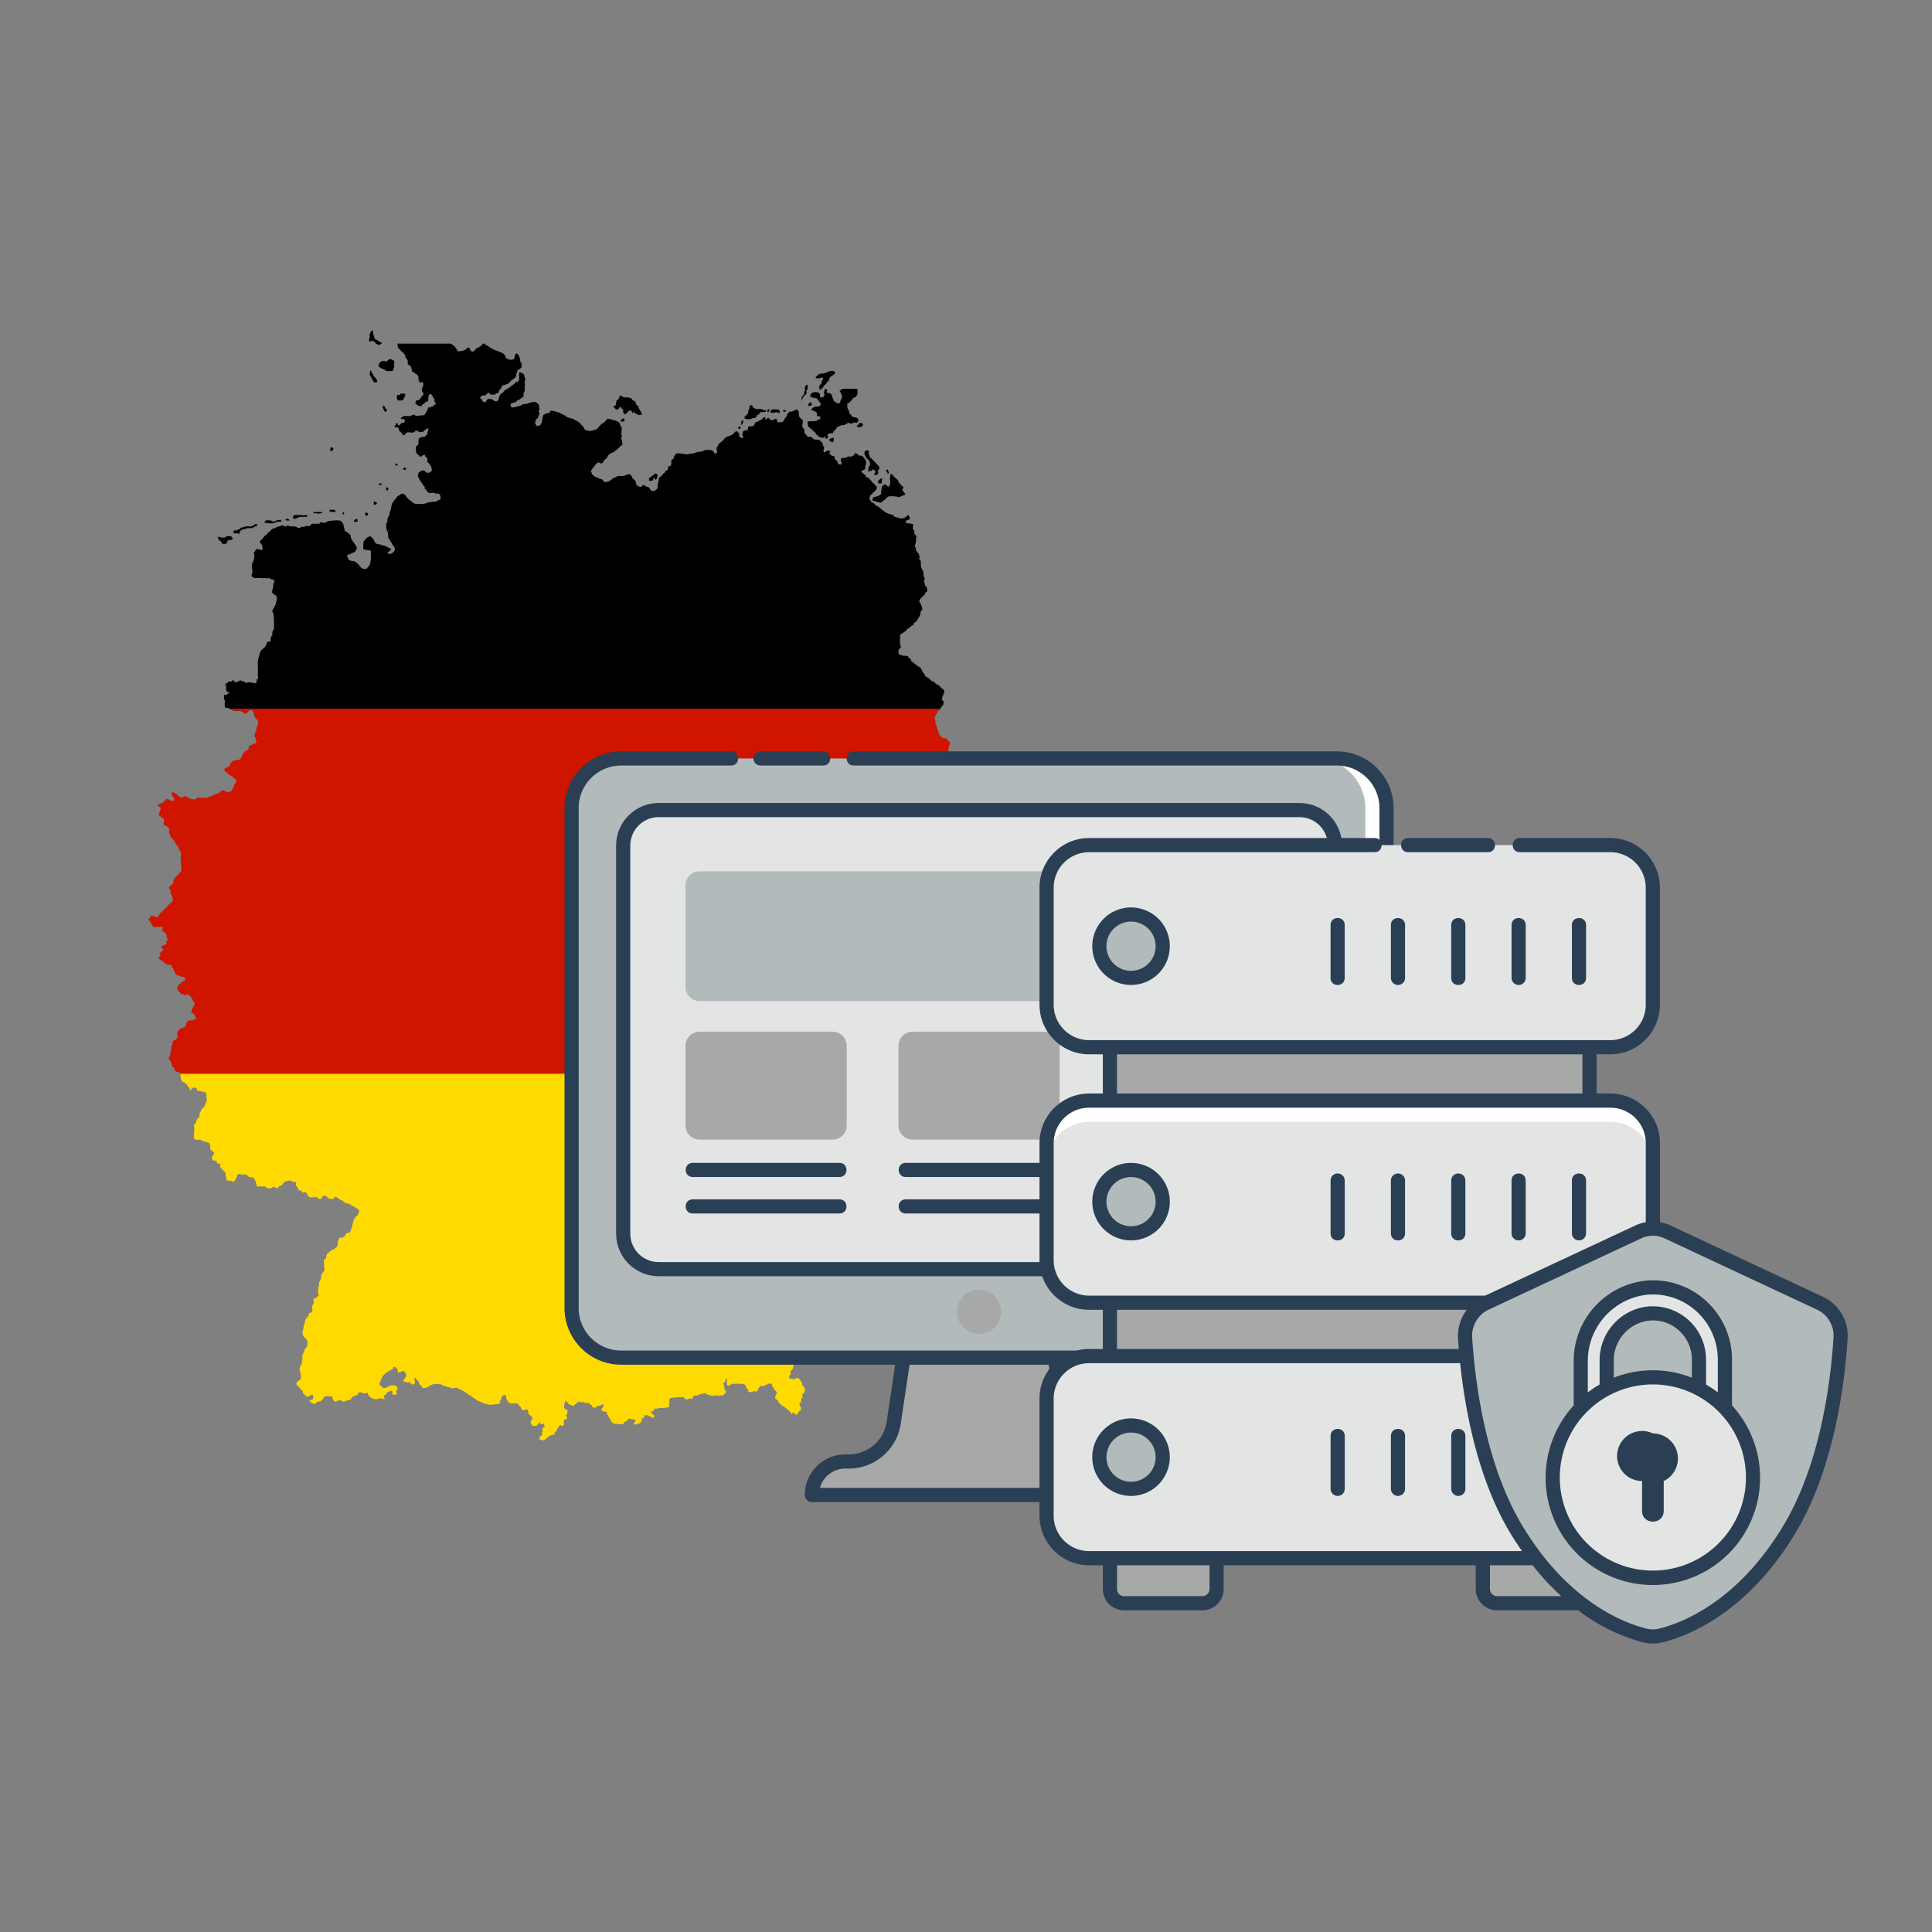<svg id="Layer_1" xmlns="http://www.w3.org/2000/svg" xmlns:xlink="http://www.w3.org/1999/xlink" viewBox="0 0 1080 1080"><rect x="0" y="0" width="1080" height="1080" fill="#808080" stroke="none"/><style>.st44{fill:#b3babc}.st45{fill:#fff}.st46{fill:#e3e5e5}.st47{fill:#a7a8a8}.st49{fill:#2b3f54}</style><defs><path id="SVGID_45_" d="M238.87 256.92v1.36l.52.39s.13.06.39.32.58.71.58.71v.39l.71.65v.45l.26.77v1.23l-.45.45-.77.39v.26s-.45.13-.71 0c-.26-.13-.71.06-.71.06l-.77-.7-.84-.52-.9-.19-.71.32s-.32.13-.52.26c-.19.13-.58.45-.58.45s-.32.11-.52.38c-.19.27.26.72 0 .98s-.36 1.03-.05 1.29.31.71.31.71l.65 1.03s.06.06.13.32c.06.26.52.9.52.9l.84.84.06.58s.13.19.26.39c.13.19.99.52.91.71-.07.19-.18.77 0 1.03s.7.52.83.71c.13.19.19.39.52.9.32.52 1.1.84 1.1.84s.19-.06.65 0c.45.06 2-.32 2.19 0 .19.32 1.42.32 1.42.32h1.1l.77.77v.77s.32.26.32.52-.32 1.29-.32 1.29l-1.48.52s-.45.58-1.03.71c-.58.13-.97-.26-1.61 0-.65.26-1.53.19-1.93.26-.4.06-.85.13-1.11.32-.26.19-2.32.65-2.52.65-.19 0-1.87.06-2.45 0-.58-.06-1.16.19-1.55.03-.39-.16-1.36-.55-1.36-.55l-.58-.45-2.45-2.07s-.52-.71-.71-.77c-.19-.06-.77-1.36-1.16-1.48-.39-.13-1.48-.58-1.48-.58L223 277l-.97.45-.45.97-.84.77-1.42 2.07s-.58 1.55-.58 1.94c0 .39-.13 1.16-.26 1.68s-.65 1.42-.65 1.42v1.1s-.52 1.1-.71 1.48c-.19.39-.58 1.16-.65 1.48-.06.32.32 1.23 0 1.48s-.58.84-.58 1.1c0 .26.06 1.81 0 2.19-.06.39.71 1.68.84 2.19.13.52.26 1.48.26 2.07 0 .58-.06 1.23.19 1.42.26.19 1.03 1.29 1.03 1.55s.19.26.58.9c.39.65.84 1.74.84 1.74l.65.39.39 1.03s.19.77 0 1.03-.39.71-.52.9-.06.19-.58.58c-.52.39-.77.58-1.29.65-.52.06-1.03 0-1.03 0s-.9-.45-.45-.84c.45-.39.77-.52.77-.52s.06-.13.39-.32c.32-.19.58-.58.58-.58l-.06-.65-1.29-.52-.97-.52-1.29-.65s-.84-.06-1.23-.19-1.16-.39-1.16-.39l-2.13-.45-.32-.26s-.65-.65-.71-.97c-.06-.32-.39-.97-.39-.97l-1.16-1.29s-.52-.65-.77-.65-1.36.39-1.36.39l-.71.45-1.42 1.61s-.39.58-.45.77c-.06.19.13 1.03 0 1.42-.13.39-.01 1.29-.01 1.29s-.24.65-.05.9c.19.26 0 .52 1.16.71 1.16.19 2.58.32 2.58.32l.58.39s-.06 1.03-.06 1.51.06 2.36.06 2.55c0 .19-.19 1.42-.26 1.81-.06.39-.32 1.61-.32 1.61s-.32.45-.52.84c-.19.39-.77.65-.84.84-.06.19-.13.58-.58.71-.45.13-1.88-.06-1.88 0 .01.06-.9-.39-.9-.39l-1.36-1.55s-.19-.32-.84-.97c-.65-.65-2-1.36-2-1.36s-1.23-.13-1.48-.13c-.26 0-1.16-.39-1.16-.39s-.45-.45-.65-1.03c-.19-.58-.58-1.16-.52-1.36.06-.19-.01-.45-.01-.45s2.07-.77 2.27-.84c.19-.06.13-.26.71-.39s1.23-.52 1.23-.52.13.06.52-.65.52-.9.52-1.1c0-.19.39-.13.06-.9-.32-.77-.77-1.42-.77-1.42s-.39-.65-.65-.97c-.26-.32-.71-.84-.71-.84s-.32-.65-.45-.84c-.13-.19-.58-.9-.58-.9s-.19-1.55-.26-1.74c-.06-.19-1.88-1.74-1.88-1.74s-.96-.26-1.03-.45c-.06-.19-.45-.58-.45-.9 0-.32-.26-1.16-.32-1.61-.06-.45-.52-1.81-.52-1.81s-.06-.32-.45-.71c-.39-.39-.97-.97-1.29-.97-.32 0-1.36-.13-1.36-.13s-1.29-.06-1.81.06-1.81.19-2.19.26c-.39.06-1.74.19-1.74.19s-.06.58-.77.71-.84.13-1.16.13-1.48-.32-1.48-.32-.19-.06-.52.19c-.32.26-.32.71-.84.71s-.97-.06-1.42 0c-.45.06-1.87-.06-1.87-.06l-.52.06-.71.71s-.19.45-.39.52c-.19.06-.32.06-.97.06s-1.36-.06-1.36-.06-.32.19-.58.39c-.26.19-.45.13-.77.13s-.77-.13-.77-.13-.52.32-.77.45c-.26.13 0 .06-.58.19s-.9.13-.9.13-.39-.52-.9-.65c-.52-.13-1.1-.26-1.1-.26h-1.23c-.65 0-1.61-.13-1.61-.13l-.58-.52-.45.19s-.45.52-.77.52-.71-.19-.71-.19-.71-.39-1.03-.39c-.32 0-.84-.06-.84-.06l-1.03.52s-.32.13-.58.19c-.26.06-.71.06-.9.13-.19.06-1.03.77-1.36.77-.32 0-.9.19-.9.19s-.97.71-1.1.9c-.13.19-.52.52-.71.71-.19.19-.9.65-.9.65l-.58.84s-.58.32-.84.58l-.71.71-.71.9s-.26.32-.45.58c-.19.26-1.29 1.03-1.29 1.03v.52c0 .2 0 .19.39.71s.77.9.77.9l.26 1.03.06.84s.19.52 0 .77c-.19.26-.77.26-.97.26-.19 0-1.48-.52-1.68-.52s-.71.06-.9.19c-.19.13-.77 1.23-.77 1.23s-.65.97-.58 1.16.39.39.39.71v.71c0 .39-.39 1.94-.39 1.94s.25.06 0 .45-.71 1.1-.77 1.48c-.06.39-.26 1.1-.26 1.42v1.03c0 .19.32 1.74.32 1.74s-.06.71-.06.97 0 .77-.26 1.03-.26.97 0 1.23l.52.52s.65.32.97.39c.32.06 1.55 0 1.55 0s.71-.01.9.03c.19.04.97-.23 1.61 0 .65.23 1.48 0 1.48 0s.26.1 1.29.1h1.68l1.03.71h.97s.58.9.58 1.16c0 .26-.45.84-.52 1.03-.06.19-.13.65-.13.97s-.06.9-.06.9.06.06-.19.84c-.26.77-.19 1.16-.26 1.36-.06.19-.19.26-.06.97s.9.84.9.84.13.32.77.65c.65.32.71.52.77.71.06.19.19 1.42.19 1.42s-.13.58-.19.9c-.06.32-.26.73-.26.73s-.05.44 0 .68c.05.24-.19.82-.19.82h-.19l-.29.63s-.15.53-.19.68c-.05.15-.48.48-.58.63-.1.15-.29.77-.29.77s-.44.63-.39.97c.05.34.58 1.45.58 1.45s.05.44.1.58c.05.15.1.82.1.82l.1 1.4.1 5.57-.82 1.6s-.15.53-.15.68v.92c0 .15-.05.82-.05.82h-.24s-.19 0-.34.53-.34 1.11-.34 1.11l.05.68s.15.73-.39.87c-.53.15-1.6.1-1.65.24-.05.15-.1.87-.1.87l-.44.73s-.34.63-.44.82c-.1.19-.39.63-.39.63s-.44.53-.58.58c-.15.05-.24 0-.53.24-.29.24-.77.82-.77.82l-.73 1.36s-.1.48-.19.97c-.1.48-.34 1.06-.34 1.06s-.24.53-.29.92c-.05.39-.48 1.79-.34 4.11.15 2.32 0 5.23 0 5.23l.24 1.74-.44.68s-.34-.05-.39.24c-.05.29 0 1.16-.05 1.31-.05.15-.63.58-.82.73-.19.15-.48 0-.48 0s-1.21-.39-1.36-.39c-.15 0-.63-.05-.82-.05s-.63-.1-.92-.05c-.29.05-.58.05-.87.15-.29.1-.1.44-.68.1-.58-.34-1.21-.73-1.4-.77-.19-.05-1.45-.34-1.45-.34s-.05-.29-.24-.34c-.19-.05-1.06.58-1.06.58s-.58.48-1.06.44c-.48-.05-1.21-.05-1.26-.19-.05-.15-.19-.68-.48-.73-.29-.05-.82.1-.82.1s-.39.58-.58.58h-.92c-.29 0-.82.1-.82.1s-.1.48-.34.63c-.24.15-.82.48-.82.48s-.58.29-.39.53c.19.24.48.53.48.53s.05 1.02 0 1.31c-.05.29.1 1.26.1 1.26l.1.44s.48.39.68.48.68.19.77.34c.1.15.24.58 0 .63-.24.05-.63-.29-.77 0-.15.29-.39.68-.53.77-.15.1-.44-.1-.68 0s-.68-.28-.77.03 0 1.81 0 1.81-.28.34-.04.63c.24.29.53.48.58.92.05.44-.24 1.26-.24 1.4 0 .15.1.82.1.82s-.1.68.1 1.02c.19.34.24.68.97.68s.87-.34 1.16 0c.29.34 1.21.73 1.4.82.19.1.63.39.92.44.29.05.82.24 1.06.24.24 0 .68-.1 1.26 0s1.74-.19 1.94 0c.19.19.68.39.68.39s.63.19.68.34c.05.15.39.29.48.44.1.15-.29.39.53.34.82-.05 1.26-.58 1.26-.58s.15 0 .34-.29c.19-.29.53-.73.92-.87.39-.15.68-.29.68-.29s.19-.05.39-.05c.19 0 .48.15.68.34.19.19.63 1.06.63 1.06s.53 1.26.58 1.4c.05.15.05.68.05.82s.15.77.15.77l1.11 1.11.63.68.05.63s-.24.97-.24 1.26c0 .29.05 1.02-.1 1.21-.15.19-.68.44-.68.58v1.26c0 .24-.19.92-.29 1.11-.1.19-.53.73-.63.92-.1.19 0 .44-.1 1.02-.1.58.34 1.36.34 1.36l.19.48s.39 1.02.44 1.21c.05.19.15.39.15.53 0 .15-.48 1.02-.48 1.02l-1.16.29-1.11.63s-.24 0-.48.05-1.06.82-1.06.82-.05.63-.1.82c-.05.19-.19.97-.19.97s-.92.34-1.07.44c-.15.1-1.11.73-1.11.73l-.48.68-.44.53s-.34.92-.39 1.11c-.05.19-.44.87-.44.87l-.53.63s-.24.58-.77.63c-.53.05-1.55.15-1.74.24-.19.1-1.26.19-1.4.24-.15.05-.63.29-.68.44-.05.15-.73.82-.87 1.11-.15.29-.73 1.5-.97 1.69-.24.19-1.02.44-1.02.44l-.73.34s-.29.15-.39.29c-.1.15-.29.34-.29.58 0 .24-.15.39-.05.73.1.34 1.21 1.02 1.21 1.02l.68.68s.68.44.82.58c.15.15 1.45.97 1.45.97s.34-.19.58.29c.24.48.77.77.77.77s.68.29.77.53c.1.24.19.82.19 1.06 0 .24-.1 1.11-.39 1.26-.29.15-.82 1.11-.82 1.11v.82l-.73.92s-.19.77-.39.97c-.19.19-.92.73-1.02.87-.1.15-1.36 0-1.36 0l-.73.06s-1.24-.89-1.35-.89c-.1 0-.68-.05-.68-.05l-.97.48-1.65 1.4h-.77s-.53.24-.68.29c-.15.05-.82.34-.82.34l-.97.48-1.84.77-1.02.44s-1.36-.19-1.55 0c-.19.19-1.4-.05-1.55 0-.15.05-1.36-.15-1.36-.15h-.77s-.44.24-.77.58c-.34.34-1.02.48-1.02.48h-.63s-.77-.24-1.21-.29c-.44-.05-1.5-.48-1.5-.48l-.73-.68-.63-.29s-.29-.05-.44-.05c-.15 0-.82.34-.82.34s-.73.24-.87.29c-.15.05-.39.05-.53 0-.15-.05-1.36-.48-1.36-.48l-1.02-1.11-.77-.53-1.65-.87-.24.1-.32.64s-.05.63 0 .77c.05.15.48.58.63.92.15.34.68.87.73 1.02.05.15.1.73.1.82 0 .1-.15.63-.34.68-.19.05-1.13 0-1.13 0l-1.04-.48-1.6-.73-.39.19s-.44.39-.48.53c-.05.15-.44.58-.82.77-.39.19-.58.82-.58.82s-.87.15-1.02.29c-.15.15-.82.24-.97.34-.15.1-.87.34-.87.34s.15.68.29.87c.15.19.39.24.53.34.15.1.58.29.63.48.05.19.19.53.19.68 0 .15-.44 1.26-.44 1.26l-.34.73s-.1.73-.15.92c-.05.19-.44.34-.19.58.24.24.24.29.58.53.34.24 1.06.77 1.06.77s.73.53.92.68c.19.15.39.58.39.92 0 .34.05.34 0 .97-.05.63-.29 1.02-.29 1.16 0 .15.1.39.1.39s.24.34.58.44c.34.1.92.29.92.29s.19-.15.82.53c.63.68.82.97.82.97s.05.19.05.53-.19 1.45-.19 1.65c0 .19.58 1.36.58 1.36s.39.97.58 1.16.68.97.82 1.06c.15.1.58.53.58.53s.77.87.87 1.02c.1.15-.05.68-.05.68l.39.53s.19.39.48.63.63.34.73.53c.1.19.15.68.19.87.05.19.19.48.39.77.19.29.39 1.02.39 1.02s.97.39.82.68c-.15.29-.19 1.55-.19 1.69 0 .15-.05.97-.05 1.31v1.45c0 .19.15 1.55.15 1.55s.19.63.1.77c-.1.15-.19.48-.19.48l.29 1.36v.87s.19.29.1.68c-.1.39-.44.68-.48.82-.05.15-.82.73-.82.73l-.19.68s-.58.44-.82.63-1.31 1.21-1.36 1.36c-.05.15-.15.44-.34.73-.19.29-.39.63-.48.82-.1.19-.1 1.42-.1 1.42s-.53.71-.73.8c-.19.1-.53.39-.63.53-.1.15-.87.63-.92.97-.05.34-.1.92.19 1.21s.77.68.77.68-.53.63-.44 1.11c.1.48.82 1.45.82 1.45s.29.77.39.92c.1.15.19.82.19.82l.15 1.16-.68 1.04s-1.74 1.31-1.79 1.5c-.05.19-1.11 1.16-1.21 1.36-.1.19-1.31 1.36-1.31 1.36s-.82.63-.87.77c-.05.15-.87.82-.87.82l-.63.48-.34.92s-.68.87-.77.97c-.1.1-.73.24-.73.24l-1.02-.53-1.21-.29s-.82-.24-.87-.1c-.05.15 0 .53 0 .53l-1.18 1.23s-.45.84 0 .9c.45.06.97 1.1.97 1.1l.39.71.32.65.39.32s.26.77.65.9 1.36 0 1.36 0l1.55.06s.13.06.32 0 .84-.15 1.03.03c.19.18.77 0 .77 0s.52-.47.32.08c-.19.55-.58 1-.58 1.19 0 .19-.06.84-.06.84l1.1.71.71.32.13.52s.71.9.71 1.16c0 .26-.06 1.1-.06 1.1s.71 1.1.65 1.29c-.06.19-.9.39-.9.58s.13 1.1.13 1.36-.58.65-.58.65l-1.16.39s-.77.32-.9.52c-.13.19-.84.06-.39.65l.84.65.39.39-.06.65-.84.45-.19.52-.97.39.06.71.65.52-.13.45s-.58.26-.77.45c-.19.19-.39.65-.39.65l.65.97s.19.26.58.32c.39.06 1.23.65 1.23.65l.26.45.84.65 1.03.45s.06.32.52.39c.45.06 1.16 0 1.16 0l1.03.39s.13.65.19.84c.06.19.9 1.36.9 1.36s.13.58.26.77c.13.19.58 1.16.58 1.16s.19.77.52.97c.32.19.58.32 1.1.39.52.06.84.39.84.39l1.42.45h.71l.71.52.32.32.06.58s.26.32-.19.58c-.45.26-1.23.39-1.42.52-.19.13-.32.39-.45.58-.13.19-.65.45-.65.45s-.77.77-.84.97c-.06.19-.65.71-.65.71l-.32.71v.84l.39.65.32.71.9.58.52.77.65.32s.39-.26.65 0 .58.32.58.32h.71l.97-.45s1.03.65 1.23.84.52.32.65.58c.13.26.65 1.1.65 1.1l.39.52s.26.97.45 1.1c.19.13.65.45.65.45v1.03s-.45.39-.45.77c0 .39-.97 1.87-.97 1.87s.13.65-.13.84c-.26.19-.52.71-.52.71l.77.65.9.65s.45.39.45.58.52.77.52.77l.26.77-.06.9h-1.03l-1.16.71-.9-.39-.52.39h-.71l-.45.52-.32.45-.45 1.16s0 .45-.13.71c-.13.26-.71.77-.9.84-.19.06-.97.32-1.23.45s-.9.32-.9.32l-.65.39-.58.71-.39.65-.19 1.42.39.9-.13.84s-.45 0-.52.45c-.06.45-.13.65-.45.77s-1.16.45-1.16.45-.45.65-.71.84c-.26.19.35 1.42.06 1.42s-.77 1.45-.77 1.45l.1.68-.1.58-.19.77-.39 2.13-.19.58-.68 1.26.39 1.16.58.48.29.87.48 1.16.1.77.29.68.97.48s.1.29.19.77c.1.48.29.97.29.97s1.06.58 1.36.58h.97l.58 1.26.19 1.65.19 1.06s.39.77.48 1.07c.1.29.29.77.29.77s.77-.48 1.06 0c.29.48.87.68.87.68l.97.97.39 1.06h.48l.48 1.26s.29.77.77 0c.48-.77 1.06-.97 1.06-.97l1.16-.1.97.77v.63l.39.53s.58-.19.97 0 1.26 0 1.26 0l.39.48h1.16s0-.39.39 0l.39.39.29.87.1.87-.19.77.39.77-.19.97v.87l-.48.68-.29.87-.1.58-.87 1.16-1.06.87-.39 1.16s-.1.1-.29.48c-.19.39-.48.77-.48 1.06v.97c-.19.77-.68 1.55-.68 1.55h-.58l-.58 1.74-.48.97-.68.87s-.19.77 0 1.26l.19.48s-.19.77-.19 1.06c0 .29.1 1.65.1 1.65l-.19.77-.1 1.16c0 .68.19 1.36.19 1.36l.87.58h2.52l1.55.77 1.06.39h.97l.48.48h.77l.48.87.39 1.16s-.1.68-.1 1.06c0 .39-.1.48.29.87s.87.77.87.77h.39l.1.48.58.48-.19.58-.39.87-.58.58s-.19.97 0 1.45.39.77.68.77h.87l1.16.77.1.97h1.55s.1 1.65.29 2.03c.19.39-.48-.19.19.39.68.58 1.06.97 1.26 1.26s.19.29.19.29 1.06.87 1.16 1.16c.1.29 0 .58.1 1.16s.29 1.45.29 1.45.1.58.19.87c.1.29 0 .58.1.87.1.29.1-.29.97 0s1.65.08 1.65.08 1.06.79 1.45.5c.39-.29.97-1.45.97-1.45l.29-.58.48-1.07.29-.87s.68-.19.97-.19c.29 0 .68-.1.97.1.29.19.97.1.97.1h1.06c.48 0 .77-.19 1.55.58l.77.77 1.06.19 1.06.1.48.19s.39.58.68.97c.29.39-.1-.19.29.39.39.58.29 1.16.39 1.45.1.29.39 1.55.39 1.55s-.1.39.29.48c.39.1 1.45 0 1.45 0s.68-.01.97.04c.29.05 1.84 0 1.84 0l.39.02s.77.9 1.26 1c.48.1.97 0 .97 0l.39.04 1.45-.62s-.1-.58.68-.19c.77.39.1.29.77.39.68.1 1.26.43 1.26.43l.87-1.11 1.06-.48.68-.48.39-.68 1.06-.97s.68-.39.97-.39c.29 0 .39-.1.77-.1s1.06-.29 1.36-.29h.29l.48.68s.68.1.97.1.67.1.67.1l.87.39s-.19.58-.19 1.06v.48l.68.97.48.72.39.73.19.48h.48s.77-.58.77 0 .77 1.06.77 1.06h1.06s.39-.48.77 0c.39.48.87.87.87.87l.1.87 1.06.97s.29-.1.77 0c.48.1 1.06 0 1.06 0l.39.04.48-.62.1.62h1.94s-.1.73.29.83c.39.1.97 0 .97 0l.39.04.58-.82.48-.77c.58-.1-.19-.1.58-.1h1.26l.68.77.58.48.58.43h2.42l.39-1.2 1.26.29 1.45.91.48.63h.77l.97.68s.1 0 .58.48.97.68.97.68h.87l.68.48h.87l.39.48.48.58h1.06l.77.87 1.16.48 1.06 1.16-.29 1.36-.48.68s0 .68-.29.77c-.29.1-.77.48-.77.48l-.48.58-.39.77-.48.58-.1 1.16-.29.68-.19.58v.68l-.1.58-.39.87s-.39.48-.39.77-.19.77-.19.77l-.1.58-.77.48h-.97l-1.06 1.06-.29.77-1.16.87h-1.55s-.58.58-.68.87c-.1.29-.48.87-.48 1.16 0 .29.1-.48 0 .29s-.1 1.94-.1 1.94l-.29.58-.58.58s-.48.29-.68.58c-.19.29-.97.77-.97.77h-.58l-1.45 1.06-.39.48h-.29s-.39.68-.68.87l-.29.19-.19 1.45-.19.87s-.48.39-.77.48c-.29.1-.19-.58-.29.1-.1.68-.1 1.74-.1 1.74l.1.97-.1.97.29 1.16.1.77-.29.68-.29.58-.77.77s-.39.77-.48 1.06c-.1.29-.19 1.26-.19 1.26v.87l-.29.58-.48.77-.29.97v1.06l-.39 1.36-.29 1.74.39 2.9-1.16 1.06s-1.74.58-1.74.97.19 1.55.19 1.55l-.1.87-.58.87-.29 1.06s.19.77.19 1.26c0 .48.1.87 0 1.16-.1.29-.87.77-.87.77h-.97l-.29 1.45-.39.68-.29.48h-.48l-.29.68s-.58 1.36-.58 1.65-.1.97-.1.97l-.39 1.06-.29.68s.1 1.06-.1 1.45c-.19.39-.48 1.36-.48 1.36l.1 1.06.1.77.39.77s.29.39.68.87c.39.48 1.07.97 1.07.97s.29.58.39.97c.1.39.1.77.1 1.06 0 .29-.19 1.16-.19 1.45 0 .29-.29.48-.39.77-.1.29-1.06 1.36-1.06 1.36l-.19 1.26-.77 1.16s-.29 1.26-.29 1.55v2.13s-.29.97-.29 1.36c0 .39.1.77-.19.97-.29.19-.68.87-.68.87s-.29.58-.29 1.06c0 .48-.1.58 0 1.36l.1.77s.48.97.48 1.26v2.52l-.39.87h-.48s-1.06.87-1.26 1.16c-.19.29-.39.87-.29 1.26.1.39 1.26 1.45 1.26 1.45l.97.77.29.58.97.97c.1.87.39 1.55.39 1.55s.87.29.97.58l.1.29.97.68h.48l.87-.48.68-.48 1.06-.29c.29.77.39 1.26.39 1.26l-.1 1.16s-.29.39-.58.48c-.29.1-.87 0-.87 0l-.48.77.87.87s.58.39.87.48l.29.1h1.26s.48-.68.77-.87c.29-.19.29-.29.77-.29.48 0-.19.29.48 0 .68-.29 1.16-.39 1.16-.39l.68-.58s.19-.29.39-.68c.19-.39.58-.97.58-.97l.87-.39h2.42s.48.1.77.19c.29.1-.1-.58.29.1.39.68.77 1.94.77 1.94l.48.48s.19.29.58.29c.39 0-.29.29.39 0 .68-.29 1.45-.68 1.45-.68l.48-.1.97.1.58.39.77.39.97-.29 1.26-.58 1.26-.1.58-.48.39-.48.29-.48.48-.58 1.45-.48.58-.19.48-.29.58-.77.48-.68h.68l1.26.58s.87.1 1.16.1h.29l1.06-.39s.48.48.48.97c0 .48.68.87.68.87l.48.68 1.36.77.68.1 1.06.39.87-.1.48-.19.77-.29h.58s.77.19 1.07.29c.29.1 1.16 0 1.16 0 0-.77-.39-1.26-.39-1.26l-.1-.68.87-.19.68-.68.29-.77 1.26-.58 1.45-.58.39.68v1.45c0 .29.1.39.48.39.39 0 1.06-.1 1.06-.1l.97-.58-.39-.97.19-.68.29-.68.1-.58.19-.58-.48-.58-1.36-.58-1.06-.1-.68.1s-.77.19-1.07.39c-.29.19-1.36.77-1.36.77l-.77.29h-1.45l-1.94-2.03v-.48l.39-.77.68-1.84.58-1.16.48-.68.77-.77.77-.77.87-.48.68-.48s.29-.29.77-.48c.48-.19 1.55-.58 1.55-.58s-.29-1.06.39-1.16l.68-.1.97.77.48.58s.1.48.1.77.1.97.39 1.06c.29.1 1.45-.48 1.45-.48l.68-.29.77-.1.48.1.39.87.58.68.1.58-.19.68-.39.97-.68.77s-.29.19-.29.68v.48l2.13.58 1.26-.1.58.39s0 .39.77.68l.77.29.97-.97s-.1-.58-.1-.87-.29-1.06-.29-1.06v-.87l.48-.1.87 1.26.77.58.39.77.39.97.68.87.58.48.29.68.97.1 1.55-.29s.39-.1.87-.48l.48-.39 1.55-.77s.29 0 .58-.1.19-.19.87-.19h1.84l.87.1 1.06.1.48.48.87.39 1.94.48 3.29.97s.19-.39 1.26-.39h1.06l1.16.68 1.36.58 3.19 1.94.48.68s.48-.1 1.16.48c.68.58 1.36 1.06 1.36 1.06s.77.29 1.16.68c.39.39 1.06.87 1.06.87l1.84.77 1.45.63.77.53h.92l1.55.53h1.16s.1.15.73 0 .92-.1 1.16-.15c.24-.05 1.21-.1 1.21-.1h.34c.29 0 1.02-.15 1.02-.15s-.05-.1.19-.29c.24-.19.63-.29.73-.63.1-.34-.29-.92 0-1.06.29-.15.58-.73.58-.73l.1-.82s-.39-.1 0-.39c.39-.29.87-.73.87-.73l.58-.39h.39s.53.05.58.29c.05.24.24.92.24.92v.68c0 .19.39.63.44.82.05.19.39.77.39.77s.29.34.44.48c.15.15 1.02.77 1.02.77h2.8c.15 0 1.11.05 1.11.05l.53.24v.19l.68.92.68.58.24.73.39.73.39.34h1.11l.48-.29.44-.19.73.19.44.63v1.64l.97.73v.34h.39l.48.34v.24l.44.48.1.24v.48l-.44.53-.53.58v1.06c0 .15.15.48.15.48l.05.34.34.24.44.44s-.29.29 0 .29h2.08l.48-.44.53-.39.34-.58v-.53l.39-.15s.34.19.34.44v.24s.1.05.39.29l.29.24h.48l.24-.1.68-.39.29.73v.63s.15-.39.24 0c.1.39 0 .63 0 .63s-.1-.15-.29 0c-.19.15-.48.24-.48.24l-.39.34s-.19.58-.15.87c.05.29.15.44.15.58s.15.29 0 .48.15-.1-.15.19c-.29.29-.29.44-.29.63s.39.68.39.68v.24l-.58.44-.39.48H302s-.34.63-.44.87c-.1.24-.1.34-.1.53s.34.34.48.44l.15.1s.24-.24.44 0c.19.24.24.29.87.29s1.11-.24 1.11-.24l.39-.44s.19-.24.48-.39c.29-.15.58-.29.58-.29s.19-.15.44-.39c.24-.24.53-.48.53-.48l.53-.34.34-.19.53-.1.58-.15s.24 0 .53-.15.58-.44.58-.44v-.82l1.11-.87s.29-.68.34-.82c.05-.15.15-.44.29-.73.15-.29.58-.63.58-.63l.39-.77s.34-.19.48-.24l.15-.05s.29.24.44.34c.15.1.24.1.48.1s.53-.15.53-.15l.39-.39v-2.61l.58-.44s.29 0 .58-.05.48-.1.63-.24c.15-.15-.1-.44 0-.73s-.44-.82-.44-.82-.44-.34-.1-.53c.34-.19.58-.63.58-.63v-.48s.29-.68.29-.97c0-.29-.05-.58-.34-.82-.29-.24.05-.05-.29-.24-.34-.19-.68-.24-.68-.24l-.58-.44s-.05-.48-.05-.63c0-.15.05-.77.05-.92 0-.15.1-1.21.19-1.45.1-.24.29-.68.29-.68s-.05-.68.34-.34.92.53 1.06.77c.15.24.53.73.53.73s.48.39.73.53c.24.15.53.19.73.29s.97.29.97.29.44-.15.58-.19c.15-.05 1.06-1.02 1.06-1.02l.34-.15.82-.73.44-.29h.29l.58.39 1.89-.05.53.19.44.34.24.05s.24.05.68-.15l.44-.19.53.44.53.34.48.39.73.44s-.1.05 0 .29.39.63.39.63.24.24.58.29c.34.05 1.06-.05 1.06-.05s.39-.29.53-.39c.15-.1.77-.63.77-.63l.53-.05c.39.15.82.19.82.19l.29-.34.73-.53.24-.05.63.44v.39s-.44.53-.48.68c-.05.15 0 .63-.24.73-.24.1-.44.05-.48.19-.05.15.24 1.36.24 1.36s.05-.1.34.1c.29.19 1.69.15 1.69.15l.53.29.29.82s-.44.34 0 .58c.44.24.77.29.87.58.1.29-.44.15 0 .73s.29-.15.29-.15-.1.77.39 1.11l.48.34v.82l.39.63s.24.15.53.29c.29.15-.1-.19.29.15.39.34.63.68.63.68s.53 0 1.16.05c.63.05 2.37.15 2.61.15.24 0 1.16.05 1.36-.1.19-.15.24-.34.39-.58.15-.24.19-.48.44-.58.24-.1.29-.19.53-.24.24-.05.48-.15.68-.24l.19-.1s.19-.34.34-.68c.15-.34.48-.48.48-.48l.29-.05s.24-.15.39 0c.15.15 1.16.29 1.16.29l.97.05c.24.15.97.34.97.34s.19.24 0 .44c-.19.19-.39 1.02-.39 1.02-.63.63-.77.92-.77.92s.15.15.53.15c.39 0 .22.1.72 0 .49-.1.98-.24.98-.24s.15-.19.44-.19c.29 0 .68 0 .87-.15.19-.15-.15.15.19-.15.34-.29.63-.68.63-.68l.39-.87v-1.06s.19-.05.39-.15c.19-.1.29-.05.48-.15.19-.1.48-.05.48-.29v-.58s-.24-.1 0-.29c.24-.19.48-.29.63-.34.15-.05.44-.1.44-.1l1.21.19s-.53-.1 0 .19c.53.29.73.29.87.29.15 0 .58.05.58.05v.34s.44.29.82.34c.39.05.73.05.73.05l.34-.73s.34-.1 0-.39l-.68-.58-.39-.34-.39-.44-.29-.68s-.34-.24.15-.34c.48-.1.1 0 .48-.1.39-.1.68-.19.68-.19l.39-.73s.06-.29.2-.44c.14-.15.43-.24.43-.24l.58.24.58-.1s.24-.34.39-.29c.15.05 1.21-.05 1.21-.05l.77-.05s.34.15.82.1c.48-.05.73-.19.73-.19h.58c.24 0-.05.15.24 0s.97-.19.97-.19.34-.19.58-.29c.24-.1.58.05.39-.48-.19-.53-.24-1.11-.24-1.11l.3-.48v-2.27l.48-.48s.34-.1.82-.19c.48-.1.82-.19 1.02-.19.19 0 1.31-.05 1.31-.05l.97-.15.97-.1h1.75l.68.15s.29.34.48.44c.19.1.44.53.44.53l.68.29.77-.15s.29-.34.48-.39c.19-.05.58-.1.58-.1l.97.29s.15.1.34-.19c.19-.29.29-.44.34-.63.05-.19.29-.63.29-.63l.68-.48s1.31.05 1.45.05c.15 0 .63-.19.63-.19s.24-.34.39-.44c.15-.1.39-.15.39-.15h.44c.15 0 .73-.05.87-.1.15-.05.53-.29.68-.34.15-.05.58-.15.58-.15l.58.15s.53.15.63.29.73.48.73.48l.77-.1.44.39s.39.15.53.15.68.05.68.05l.73.15s.29-.1.48-.15c.19-.05.68-.19.68-.19l.39-.1s.24.19.39.19h.15s.53.15.73.15c.19 0 .53 0 .68-.1.15-.1.53-.15.53-.15s.44.19.73.24c.29.05.87-.58.87-.58s.68-.29.82-.44c.15-.15.39-.73.39-.73s.34-1.11 0-1.21c-.34-.1-.58-.29-.58-.44v-.48l-.15-.82-.1-.68s.1-.34-.15-.63c-.24-.29-.39-.68-.39-.68s-.05-.24.24-.34c.29-.1.48-.39.48-.39s.44-.39.53-.63c.1-.24.25-.97.25-.97s-.33-.48 0-.58.58-.24.58-.24-.1.19 0 .73c.1.53 0 1.5 0 1.69 0 .19.04 1.11.04 1.11l.25.53.53.24.44-.1.73-.58.53-.24.48-.19s.48-.19 1.02-.05c.53.15 1.02.1 1.02.1l.48-.1.53-.05s.19-.1.44-.05c.24.05.92.15.92.15s.39-.05.77-.05h.39s.73.34.92.39c.19.05.48 0 .48 0l.53.58v.58s.39.34.39.48.24.73.24.73l.77.29v.44l.24.48s-.87.15 0 .48c.87.34 1.4.29 1.4.29l.53-.29.73-.19.39-.1s-.19.05.39.1c.58.05.63.15.92 0 .29-.15.92-.44.92-.58v-.58s.19-.73.48-.87l.29-.15.53-.77s.39-.19.53-.19.97.24 1.21.15.53-.24.53-.24.77-.39 1.06-.48c.29-.1.87-.34 1.02-.44.15-.1.39-.24.68-.24.29 0 1.21.19 1.21.19l.39.48s-.24.77 0 .97c.24.19.68.44.68.58 0 .15.29.92.29.92l.53.34v.34s.58.29.77.53l.19.24v1.11l-.29.48s-.29.34-.29.53.05.53-.15.73c-.19.19-.1.92-.1.92l.82.48.34.15s.29.34.39.58c.1.24.24.63.24.63l.24.44s.44.34.53.53l.1.19s.44.24.58.39c.15.15.73.68.73.68l.92.29s.24.29.34.44c.1.15.82.58.82.58s.34.1.39.29c.05.19.48.58.48.58l.39.19.44.15.24.53.53.44.44.77v.19l.63.1s-.29-.19 0-.34c.21-.1.44-.33.56-.46.04-.05.07-.08.07-.08s.34.53.58.73c.24.19.48.34.48.34s.15.1.44.24c.29.15.58 0 .58 0s.1-.39.24-.48c.15-.1.34-.73.34-.73l.63-.73.44-.34s.24-.05.39-.15c.15-.1.24-.58.24-.58s-.19-.44 0-.73-.44-.73-.44-.73l-.39-.48s-.1-.97-.1-1.11c0-.15-.19-.39.19-.63.39-.24.76-.39.76-.39v-1.55l.25-.53.44-.39v-1.06s-.15-.39 0-.58c.15-.19.29-.53.29-.53l.53-.48s.44-.53.48-.68c.05-.15 0-1.36 0-1.5 0-.15-.44-1.02-.44-1.02l-.97-1.26-.05-.92-.68-1.02s-.24-.48-.53-.97c-.29-.48-.82-.68-.82-.68l-1.11-.34-.34.1s-.15.53-.34.53c-.19 0-.44.05-.68.05-.24 0-.87-.05-.87-.05l-.73-.19s-.68.34-.87-.1c-.19-.44-.34-.77-.34-.77s-.1-.1.05-.34c.15-.24.34-.68.34-.68l.48-.63-.15-1.11s-.05-.1.19-.44c.24-.34.44-.73.44-.73l.63-.48s.34-.87.39-1.26c.05-.39.1-.63.1-.63s.24-.87.24-1.02c0-.15-.19-.29.15-.44.34-.15.63-.24.63-.77s-.24-1.31-.24-1.31-.19-.34-.19-.63.1-.63-.29-1.16c-.39-.53-.87-1.11-.97-1.36-.1-.24-.58-1.02-.77-1.4-.19-.39-.73-1.06-.73-1.06s-.87-.73-.92-.97c-.05-.24-.92-1.4-1.11-1.6-.19-.19-1.06-.73-1.16-1.02-.1-.29-.19-.92-.19-.92s-.77-.73-.68-1.16c.1-.44.34-.68.1-1.02-.24-.34-1.11-1.11-1.11-1.11s-.87-.68-1.31-.92c-.44-.24-.82-.48-.92-.63-.1-.15-.63-.73-.68-.87-.05-.15-.34-.58-.39-.97-.05-.39-.29-1.16-.29-1.16s.19-.34.19-.73c0-.39.05-1.16.05-1.16s0-.1.39-.44c.39-.34 1.36-1.06 1.5-1.16s.68-.63.97-.82c.29-.19 1.11-.58 1.11-.58l.92-1.36.58-.63.92-.82 1.16-.48.77-.29 1.26-.53s.29 0 .53-.15c.24-.15 1.69-1.55 1.69-1.69 0-.15.34-.44.82-.68.48-.24.87-.48 1.11-.48.24 0 .73-.15.73-.15l.97-.68 1.11-.44 1.31-.15.58-.19.63-.29.87-.58 1.98-.24.97.39.58.44s1.21-.53 1.36-.53c.15 0 .44.05.63-.1l.92-.73s.29-.29.77-.44c.48-.15.05.15.48-.15.44-.29 1.02-1.02 1.02-1.02l.73-.97.53-.19 1.06-.82.58-.63.29-.48.44-.97.44-.44.44-1.02v-.68l.34-.39.34-.58v-2.56l-.44-.48.19-1.07s-.1-.19.24-.44c.34-.24.44-.77.44-.77l.48-1.06v-2.27l-.24-.82s.19-.53.24-.73c.05-.19.29-.44.29-.44s.19-.29.82-.39c.63-.1 1.36-.48 1.36-.48s.24-.82.48-.87c.24-.05.82-.15.82-.15s.68.29.73.44c.05.15.58 1.02.58 1.02l2.18-.1.97.05.58.53 1.02.24s.29-.1.29.24c0 .34.15.44.34.87.19.44.92.92.92.92l.63.34 1.02.1.97-.34s.39-.39.63-.87 0-.97.53-1.06c.53-.1 1.31-.77 1.31-.77l.24-.82s.48-.53.63-.82c.15-.29.29-.87.44-1.11.15-.24.39-.73.53-.92.15-.19.39-.44.34-1.21-.05-.77.01-1.31.01-1.31v-3s-.2-.48-.2-.73c0-.24.79-.87.2-1.36l-.59-.48v-1.11l.58-1.06.44-1.11.1-.77-.29-.73-.34-1.02s-.77-.87-.92-.97c-.15-.1-.58-.73-.58-.73s-.1-.77-.29-1.21c-.19-.44-.73-1.26-.73-1.26l-.34-.58-.48-1.06s-.15-.24-.15-.58c0-.34-.44-1.02-.44-1.02l-.53-.63-.68.19-.48 1.06-.44.1-.92-.1s-.29-.29-.48-.53c-.19-.24-.82-.87-.82-.87s0-.63-.19-.97c-.19-.34-.63-.87-.63-.87l-.68-.68-.1-.82-.87-1.16-1.16-.53h-.29l-.97-.15-.48-.39-.58-.48-.77-.05s-.63.1-.68.29c-.05.19-.24.97-.24.97s-.29.63-.48.73-.68.1-.68.1l-.77-.48s-.48-.63-.63-.63h-1.26c-.15-.29-.19-.77-.19-.77s.05-.48-.15-.58c-.19-.1-.48-.34-.48-.34l-.58-.44v-.73c0-.29-.1 1.02 0-.82.1-1.84.39.68.29-.82-.1-1.5-.19-1.02-.19-1.02s-.05.29.1-.48l.15-.77-.44-.63-.63-.29-.53-.29v-.34c0-.24.15.1 0-.24-.15-.34-.63-.82-.63-.82s.15.39-.29-.15l-.44-.53-.48-.58-.44-.15-.77-.63-.53-.15-.58-.44s-.48-.05-.77 0c-.29.05-.44.19-.82.15-.39-.05 0 .1-.92-.15-.92-.24-1.31-.39-1.31-.39l-1.16-.82-.34-.44-.24-.53s-.1-.97-.19-1.21c-.1-.24-.58-.87-.58-.87l-1.02-.39v-.34l-.29-.97-.68-.48-.82-.34v-.48l-.15-.53-.63-.58-.53-.34s-.05 0-.05-.24-.15-.68-.15-.68l-.68-.48-.1-.53-.92-.48-.24-.63s-.19-1.11-.39-1.26c-.19-.15-.68-.58-.68-.58v-.73l-.87-.77-.39-.48-.58-.73s.29-.48-.29-.63c-.58-.15-1.45-.44-1.45-.44l-.48-.19-.34-.39-1.02-.05-1.02-.1-.19-.34-.92-.15-.34.34-.44.48s-1.31.05-1.55.05h-1.4c-.19 0-.73-.15-.73-.15l-.15-.63s-.05-.48-.19-.63l-.68-.68-.58-.53-.05-.39-.05-1.11s-.39-.68-.63-.68-.39.05-.48-.1c-.1-.15-.73-.48-.73-.48s.1-.05-.29-.39-1.06-.82-1.06-.82l-.29-.63-.39.53s.1.34-.1.39c-.19.05-.68 0-.68 0s-.39-.24-.34-.63c.05-.39.05-.87.05-.87s-.24-.87-.34-1.11c-.1-.24-.39-.82-.39-.82l.24-.92-.34-1.31s.29-.48.15-1.45l-.15-.97s.05-.73-.44-.97c-.48-.24-1.21-.63-1.21-.63l-.77-.29s-.24-.1-.24-.44-.34-1.4-.34-1.4l-.1-.77-.19-.97-.53-.53-.29-.87-.87-.34-.58-.82v-.68l-.19-1.21-.48-1.06.15-.63-.05-.68-1.06-.68-1.16-.24-.92-.48-.34-.24-1.02-.97-.73-1.21-.1-.92s-.19-.15-.05-.39c.15-.24.34-.82.34-.82s.34-.73.53-.73.39 0 .87-.15.73-.39.73-.39l.53-.77v-1.31c0-.29-.19-.87-.15-1.11.05-.24.24-.73.24-.73s-.1-.39.34-.44c.44-.05.82-.19.82-.19l.15-.53s-.19-1.06.15-1.31c.34-.24.68-.73.68-.73l.34-.82s.53-.53.68-.58c.15-.05.58-.34.58-.34l.1-1.36s-.24-.77-.48-.97c-.24-.19-.77-.53-.77-.53l-1.45-.48-.73-.87s-.29-.24-.24-.77c.05-.53.15-.82.15-.82l1.02-.29s.68.05.05-.44c-.63-.48-.92-.58-.92-.58l-.77-.58-.87-.73-.97-.34-1.36-.53-.48-.15-.48-.63-1.16-.34-.73-.53-.29-.63s-.68-1.02-.82-1.06c-.15-.05-.82-.58-.97-.34-.15.24-.1.34-.63.39-.53.05-.82 0-.82 0l-.68-.58v-.68l-.15-1.31-.39-.53-1.02-.24-1.16-.92-.34-.48s-1.06-.48-1.06-.87v-.73l.05-.24s.48-.39.63-.63c.15-.24.48-.97.48-.97l.1-1.02-.39-.87-.58-1.16-.77-.92-1.79-1.21-1.06-.82-.24-.48-.34-.58.34-1.5s0-.48.24-.58c.24-.1.68-.24.68-.24l.19-.44-.19-.63-.39-1.21.05-.29.92-.39h.68l.58-.44.97.15.92.44s-.53.19-.58.48c-.05.29-.1.48-.19.63-.1.15-.19.63-.19.63s.1.1 0 .44c-.1.34.15.82.58.82h1.45s.34 0 .53.05 1.02.24 1.02.48-.73.48-.73.48l-.34.82 1.26.53s.05.15.1.29c.05.15.48.29.48.44v.15l-.44.44-.1.48-.05.48.05.29v.58l.34.19.1.58.05.44s.29.15.29.34v.19l-.19.68s.44.39.58.39h.15l.73-.1s.34-.48.48-.48h.15l.53-.39v-.48l.15-.39.29-.29.05-.63.34-.48.24-.19-.44-.63-.15-.24s-.1-.48 0-.63c.1-.15.39-.39.39-.39l.29-.34.15-.48-.24-.73v-.34l.34-.68.19-.53.73-.44.39-.39.53-.48s.58-1.06.68-1.21c.1-.15.39-.53.39-.53s.53-.15.73-.34c.19-.19.63-.73.63-.73l.63-.68.1-.39.15-.24.48-.24.34-.15.34-.48v-.34l.58-.58.05-.63.19-.63.1-.53.24-.39.39-.39 1.11-.63.48-.1.58-.05s.48 0 .73-.05c.24-.05.73-.34.73-.34l.34-.24.39-.05.53-.39.44-.15.48.29.48.39.58-.05.73-.1.39.44.58.19.24.48.29.44s.39.15.53.15h.48l.05-.58.05-.39.19-.63.53-.58.44-.1.48-.24.29-.39 1.02-.68.58-.05.29-.1s.34.15.39.29c.05.15 0 .39.39.39s.1.19.39 0c.29-.19.44-.53.44-.53l.48-.44s.15-.77.34-.82c.19-.05.53.05.53.05s-.1.24.24.53c.34.29.68.44.68.44l.05.63.77.39.68.15.15.24.58.34.34.82s0 .48.58.44l.58-.05h.77l.39-.24.58-.19.92-.19v-.29l.53-.44.63-.53s-.1-.29.15-.34c.24-.05.77.48.58-.29l-.19-.77s-.19-.34-.1-.58c.1-.24.19-.58.19-.58l.1-.77.1-.48.15-.53.53-.68h.82l.77.34s.44-.48.53-.68c.1-.19.24-.48.24-.48l.48-.15.63-.05 1.02-.19.73.1.53.24.63.24.82-.24.39-.1.77-.44.05-.68.29-.48s.53-.77.53-.97-.1-.77-.1-.77v-.53s.24-.82.34-1.02c.1-.19.39-.48.39-.48s.39-.77.63-.87l.24-.1h1.06l.53-.15.24.19s.53.05.73-.1c.19-.15.82-.48.82-.48s.29-.29.39-.44c.1-.15.44-.53.44-.53s.29-.53.48-.73l.48-.48.68-.82s0-.24.34-.34c.34-.1.73-.15.73-.15l.29.48.39.82.44.15.44.48 1.4.34.24.63.63.15.68-.29s-.15.24.24-.29.68-1.06.68-1.06.05-.05.48-.24c.44-.19.53-.44.53-.44s.77-1.89.77-2.08c0-.19.05-.68.1-.82.05-.15-.1-1.21-.1-1.21s.34-.48.44-.68 0-.87.19-1.02c.19-.15.53-.39.53-.39l.53-.39.63-.05 1.45-.05.58-.44.73-.34 1.02-.24s.15.15.48.19c.34.05.73.05.73.05s.15-.29.34-.05c.19.24.53.34.53.34l1.02-.1.68-.29s.39-.19.87-.15c.48.05 1.26 0 1.26 0l.44-.1.73.1.63.1s.05-.1.48-.1.97.05.97.05l.77-.1s.53-.19.63-.34c.1-.15.39-.63.39-.63s.05-.68.39-.82.44-.82.44-.82.15-.92.34-1.16c.19-.24.73-.77.73-.77s.48-.05.73-.15c.24-.1.58-.34.77-.39.19-.05.44-.15.82-.34a22 22 0 0 0 1.06-.58l.87-.05s.29.1 1.02.1h.73s.87.24 1.21 0c.34-.24 1.31-.84 1.31-.84s.32-.34.52-.33.32.31.52 0c.19-.31 1.1-.96 1.29-1.02.19-.06.65-.19.84-.19.19 0 .39-.13.9-.26.52-.13.65-.13 1.1-.45.45-.32.45-.58 1.1-.65.65-.06.06.45.65-.06.58-.52.84-1.03 1.03-1.23.19-.19.32-.65.71-.77.39-.13.45-.45.97-.45s1.94.32 1.94.32 1.16.19 1.55-.06c.39-.26 1.36-.77 1.55-1.16.19-.39.26-.65.32-.84.06-.19.45-.52.52-.77.06-.26.26-.39 0-.77-.26-.39-.77-1.03-.77-1.03s.06-.19.06-.39-1.1-.65-1.1-.65-.19-.26-.39-.32c-.19-.06-.45-.13-.65-.32-.19-.19-.77-.58-.97-.65-.19-.06-.19-.13-.65-.26-.45-.13-.06.13-.45-.13s-1.03-.77-1.03-.77-.06-.13 0-.32.13-.65.13-.65l.19-.39s-.52-.52-.32-.71c.19-.19.9-.97.9-.97s.26-.13.39-.32.13-.39.52-.58c.39-.19.9-.32.9-.32s.32-.06.58 0c.26.06.52 0 .71.06.19.06.84.32.84.32l.65.39.32.32.26.58s.58.19.71.45.65.26.65.26l.65-.45v-.91l.65-.52s0-.26.45-.32 1.1-.06 1.16.13c.06.19.32.26.45.45s.45.26.65.26-.13-.45.19 0 .45.45.77.58c.32.13 1.36.58 1.36.58h.26c.19 0-.19-.19.19 0 .39.19 1.16.32 1.16.32s-.39.06 0 .19.84.26.84.26v.32s.26.19.32.39c.06.19.58.71.58.71l-.32.52s0 .52-.19.65-.71.26-.77.45c-.06.19-.26.52-.26.77 0 .26-.32.26-.32.52s.13.77.13.77-.06.39.13.39.77.06.77.06.13.52.52.52.77-.19.97-.26l.19-.06.84-.26s-.19.13 0 .32 0 .84 0 .84.49.58.09.71l-.41.13-.19.65s.06.39.06 1.1c0 .71.26 1.29.26 1.29l.44.45v.71l.78.32 1.16-.06.39.45.9.45.65.13v.52s.32.13.58.26c.26.13.71.13.71.13s.45-.06.71-.06c.26 0 1.55.5 1.74.38.19-.12.97-.51.97-.51s.13-.32 0-.52c-.13-.19.06-.9.06-.9l.27-.65v-1.16l.32-.65v-1.74l.39-.45s.19-.39.45-.65.32-.58.58-.77c.26-.19.13-.19.58-.58.45-.39.84-.97.84-.97s0-.19.32-.58c.32-.39.71-.84.84-1.03.13-.19-.39-.32 0-.52.39-.19 1.03-.58 1.03-.84s-.26-1.03 0-1.23c.26-.19.52-.84.71-1.1.19-.26.39-1.16.39-1.36 0-.19-.45-.32 0-.52s.45-.58.58-.9c.13-.32-.26-1.29 0-1.48.26-.19.45-.58.45-.58s.39-.52.45-.84c.06-.32-.19-.71 0-.97s-.17-.58.01-.77c.18-.19.25-.65.38-.9.13-.26 0-.77 0-.77l.32-.84.39-1.68s.32-.32.45-.77-.32-.71 0-.97.32-.65.32-.84v-.58c0-.39.06-.58 0-1.03-.06-.45.03-1.1.03-1.1l.42-1.23s.32-.06.58-.58c.26-.52.58-1.29.58-1.29s.06-.52 0-.97c-.06-.45-.07-1.41.03-1.67s-.61-.97-.61-1.16c0-.19-.32-.71-.39-.9-.06-.19-.13-1.03-.45-1.29s-.9-.52-1.16-.84c-.26-.32-.71-.9-.71-1.1s-.39-.97-.39-.97-.06-.58-.06-.77c0-.19-.13-.65-.13-.84s-.13-.97-.13-.97.13-.97.13-1.16c0-.19-.06-1.1-.06-1.42s.13-1.16.13-1.36c0-.19-.26-.84-.39-1.1-.13-.26-.65-.77-.65-1.29v-.52s-1.87-1.23-2.07-1.29c-.19-.06-.45 0-.84-.13-.39-.13-.52-.06-1.1-.26-.58-.19-1.68-.65-1.68-.65l-.97-1.1-1.42-.39s-.39.13-.84-.19-.97-.71-.97-.71l-.58-.84s-.77-.39-.9-.58c-.13-.19-.97-1.03-.97-1.23 0-.19.06-.58.06-.58s.13-.45.32-.71c.19-.26.84-1.23.84-1.23s.26-.06.45-.19.19-.45.32-.65c.13-.19.19-.45.19-.97s-.26-1.42-.26-1.68-.13-.52-.19-.9c-.06-.39-.06.06-.06-.39s-.13-1.03-.32-1.42c-.19-.39-.65-1.16-.65-1.16s-.06-.13-.06-.32-.26-.52-.45-.65-.65-.58-.77-.77c-.13-.19-.77-1.03-.77-1.23s.45-.19-.06-.65c-.52-.45-.84-.77-.84-.77v-1.55l-.06-1.23-.9-1.55s-.26 0-.39-.19-1.1-1.1-1.1-1.1-.65-.84-.65-1.03c0-.19 0-.71.13-.9.13-.19.19-.77.32-.97.13-.19.45-.77.45-.77s1.42-1.87 1.55-2.07c.13-.19.65-.45.77-.71.13-.26.52-1.1.52-1.1l.13-.26s.19-.9.19-1.1c0-.19.32-.58.45-.9.13-.32.45-1.16.52-1.42.06-.26.06-1.03.13-1.29.06-.26-.19-.97.06-1.36.26-.39.26-1.36.32-1.55.06-.19.19-.71.32-.97s.26-1.16.39-1.36c.13-.19.13-.32.39-.71.26-.39.45-.45.58-1.1.13-.65.13-1.74.13-1.74s-.19-.58-.19-.77c0-.19.06-.65-.13-.9-.19-.26-.84-1.1-.84-1.1l-.58-.58-.52-.06-.58-.9s-.45-.71-.45-.97 0-.77.06-1.23c.06-.45-.26-.71.06-1.1.32-.39.58-.39.58-.84 0-.45-.26-1.42-.26-1.61 0-.19 0-.77.13-.97.13-.19.26-.13.26-.52s-.13-.65 0-.84c.13-.19.45-.39.45-.9s.26-.71-.19-1.16c-.45-.45-1.61-1.55-1.61-1.55s.19-.26-.45-.32c-.65-.06-1.29-.19-1.48-.26-.19-.06-1.1-.45-1.16-.65-.06-.19-.71-.71-.71-.9 0-.19-.52-.77-.58-.97-.06-.19-.39-1.42-.39-1.42l-.71-1.68v-.32c0-.19-.26-1.16-.39-1.55-.13-.39-.39-.65-.39-1.1 0-.45-.06-1.23-.13-1.42-.06-.19-.39-1.03-.39-1.23s.26-.97.26-.97 0-.45.26-.65c.26-.19.52-.71.65-.97s.45-1.23.65-1.36c.19-.13.97-.32 1.23-.77s.32-.77.52-1.03c.19-.26.45-.77.71-.97.26-.19.65 0 .65-.97s.39-1.42-.06-1.74c-.45-.32-.77-.65-.77-.84 0-.19.26-1.29.26-1.29s.45-.97.52-1.23c.06-.26.58-1.68.58-1.68s.06-.26-.06-.71c-.13-.45-.45-.71-.45-.71s-1.03-.58-1.16-.77c-.13-.19-.84-.9-1.03-1.16-.19-.26-.13-.26-.65-.45s-1.48-.84-1.48-.84l-.71-.9-.52-.19s-1.42-.58-1.55-.77c-.13-.19-.45-.65-.65-.9-.19-.26-1.81-1.03-1.81-1.03s-.84-.65-.84-.97-.39-.97-.58-1.1c-.19-.13-.77-.77-.77-.77l-.19-.84s-.13-.26-.26-.45-.65-1.1-.9-1.23c-.26-.13-.97-.52-.97-.52l-1.36-.97s-1.1-.9-1.23-1.1c-.13-.19-1.03-.71-1.03-.71s-.45 0-.45-.45 0-.77-.19-.97c-.19-.19-.84-.19-.9-.45-.06-.26-.52-.58-.52-.77 0-.19.04-.19-.33-.32-.38-.13-.89-.13-1.09-.13-.19 0-1.16 0-1.61-.13-.45-.13-1.29-.45-1.48-.52-.19-.06-.71-.06-.71-.52 0-.45-.13-1.29-.13-1.29s-.26-.32.06-.71c.32-.39.84-1.29.84-1.29s.52.45.39-.58-.52-2.07-.52-2.07.13-.45.13-.65v-3.35s-.19-.45.06-.58.58-.58.58-.58 1.36-.77 1.61-1.03c.26-.26 1.29-.84 1.36-1.03.06-.19.3-.65.51-.77.2-.13 1.17-.45 1.3-.65.13-.19.45-.71.77-.9.32-.19 1.42-.65 1.48-.84.06-.19-.26-.52.19-.84.45-.32.06-.06.45-.32s1.03-.9 1.03-.9.26-.32.52-.84.39-.84.39-.84.39-.58.58-.77c.19-.19.19-.19.32-.77.13-.58.13-.9.19-1.1.06-.19.19-.32.13-.58-.06-.26.97-1.42.97-1.42s-.13-.77-.19-1.1c-.06-.32.06-.26-.26-.9-.32-.65-.39-1.16-.65-1.55-.26-.39-.84-.71-.58-1.16.26-.45.26-.97.52-1.23s.28-.49.71-.77c.43-.28.19-.39.84-.77.65-.39 1.03-1.03 1.16-1.29.13-.26.13-.9.39-.97.26-.06.71-.32.77-.52.06-.19-.06-1.23-.06-1.23s.06-.97-.26-1.16c-.32-.19-.77-.45-.77-.65s-.13-1.03-.19-1.23c-.06-.19-.45-.97-.45-.97l.32-2.07s-.32-.52-.32-.71c0-.19-.39-.84-.39-1.03 0-.19.13-.58.06-1.16-.06-.58-.26-.77-.39-1.29s-.97-1.55-.97-2.07-.19-1.36-.13-1.94c.06-.58 0-1.48-.19-1.74s-.97-.71-.77-1.16c.19-.45.52-.32.26-1.1-.26-.77-.65-1.48-.71-1.68-.06-.19-.84-1.03-.84-1.03l-.39-.58-.13-.52.06-.52-.71-1.29s.06-.13.26-.71c.19-.58.19-.84.32-1.42s.19-1.68.19-1.68-.06 0 0-.26.13-1.03.13-1.03.65.06.13-.58c-.52-.65-1.1-1.16-1.1-1.16s-.13-.26-.13-.45 0-1.36-.19-1.61c-.19-.26-.71-1.03-.71-1.03l.13-1.61.26-.45-.65-.52-.58-.06-.39-.13s-.39 0-.77-.06c-.39-.06-1.61-.26-1.61-.26s-.45-.19-.45-.39c0-.19-.32.26 0-.19s.26-.58.65-.77c.39-.19-.11-.01.39-.19.49-.18 1.1-.45 1.1-.45s.32.19.26-.65-.57-1.45-.57-1.45c-.4-.09.1-.8-.73-.09l-.83.71-.58.45-.97.39-.84.06s-.13.06-.45.06-.26.06-.97-.26-1.87-.52-1.87-.52l-.65-.13-.77-.9c-.32-.13-.9-.39-.9-.39l-1.03-.19-.52-.19-1.1-.45-1.03-.52-.45-.39-.65-.58-.71-.32s.06 0-.13-.26-1.1-.97-1.1-.97l-.71-.45-.58-.39-.97-.45s0 .13-.26-.26-.71-.84-.71-.84l-.58-.39s-.9-.19-.9-.39c0-.19.13.13 0-.19s-.71-1.03-.71-1.03l-.19-.65s-.26 0-.06-.39c.19-.39.32-.97.39-1.16.06-.19-.13-.19.26-.45s.52-.26.71-.52c.19-.26.39-.58.58-.77.19-.19 1.23-.97 1.23-.97l.26-.39s.32-.32.45-.52c.13-.19.19-.58.19-.58l-.06-1.1s-.06 0-.39-.19l-.32-.19s-.32-.65-.52-.9c-.19-.26-.84-.58-.84-.58s-.06 0-.26-.32c-.19-.32-.39-.39-.52-.65s-.58-.65-.58-.65l-.65-.65s-.26-.58-.45-.65c-.19-.06-.97-.32-.97-.32s-.65-.45-.71-.65c-.06-.19.32-.26-.52-.9-.84-.65-1.87-1.36-1.87-1.36s.39-.9.58-.9c.19 0 .52-.26.71-.26.19 0 .58-.13.65-.32.06-.19.26-.39.26-.77v-.39s-.13-.45.06-.84c.19-.39.45-.9.45-.9s-.06-.65-.06-.84.39-.26 0-.9c-.39-.65-.65-1.16-.65-1.16l-.71-.9-.39-.45s-.19-.26-.58-.32c-.39-.06-.71-.26-.71-.26h-1.1l-.58-.84h-.26l-.58-.39h-.58s-.45.45-.58.77c-.13.32-.32.39-.45.58-.13.19-.97.45-.97.45h-.52l-1.42-.06c-.39.45-1.55.77-1.55.77l-.65.06-1.36.06-.26.06s-.19.39-.19.58v.77c0 .19.26.71.26.71s.13.26.19.45 0 .58 0 .58l-.13.32s-.39.19-.58.19c-.19 0-1.16-.32-1.16-.32l-.65-1.68s-1.16-.84-1.16-1.03-.19-.45-.19-.77-.39-.97-.39-.97l-.58-.06s-.65-.06-.9-.32c-.26-.26.26.32-.26-.26-.52-.58-.84-.9-.84-.9s-.39 0 .06-.39.52-.77.52-.77-.06-.19-.26-.26c-.19-.06-.65 0-.65 0s-.39-.32-.9-.03-.84.54-.84.54l-.71.39-.32-.06s-.19-.94-.19-.99-.06-.37.13-.63.26-.9.26-1.1c0-.19.06-.06-.26-.45s-.45-.52-.45-.77c0-.26-.26-1.29-.26-1.29l-.65-.65-.65-.65-.71-.52h-1.87l-1.16-.39-.39-.45-.32-.39-1.23-.39h-1.16l-.52-.39-.32-.65-.71-.58-.19-.32s-.13-.32-.13-.52v-1.1s-.06-.52-.32-.71c-.26-.19-.45-.65-.45-.65s-.39-.32-.39-.52c0-.19-.13-.58-.13-.58l.32-2s.06-.65.06-.84c0-.19-.13-.39-.26-.58-.13-.19-.77-.65-1.03-.84-.26-.19-.58-.71-.58-.71s-.19-.19-.26-.58c-.06-.39-.13-1.1-.13-1.1l-.06-.45v-1.1l-.52-.32-.45-.9-1.23.58-.65.45s-.9.26-1.1.26c-.19 0-1.42.13-1.42.13l-.39.71s-.39.39-.58.52c-.19.13-.32.58-.32.9 0 .32-.39.65-.45.9s-.9.97-.9.97 0 .77-.19.9-.84.77-1.1.9c-.26.13-1.81.13-1.81.13h-.71s-.39-.9-.45-1.29-.39-.84-.39-.84l-.77.39s-.32.45-.58.45c-.26 0-1.42.13-1.42.13l-.52-.19-.26-.65s-.65-.45-.84-.45c-.19 0-.58.19-.58.19l-.52.84-.52-.19v-.84s.06-.45-.26-.52c-.32-.06-.71.45-.71.45l-.77.52s-.13.58-.32.65c-.19.06-.77.06-.77.06l-1.1.71-.77.45s-.58-.19-.65 0c-.06.19-.32.58-.32.58s-.32.39-.45.58c-.13.19-.19.84-.19.84l-1.87.45h-1.23s-.13.06-.19.39c-.06.32-.19 1.1-.19 1.1s.13.45-.39.58c-.52.13-1.48.19-1.48.19l-.84.52-.26 1.23s-.13.32-.13.52c0 .19.19.77.19.77l.19.39s.19.06.26.26c.06.19.19.45-.52.45s-1.68-.45-1.68-.45l-.06-.71s-.19-.32-.19-.71c0-.39.19-.45-.26-.84-.45-.39-.65-.65-.65-.65l-.32-.45-.84.32-.9.9-.39.45-.39.39-1.48.58s-.13.13-.32.19-1.1.26-1.1.26 0 .13-.19.26-.9.39-.9.39l-.65.65-.32.65-.97.77-.52.45-.77.52-.52.71-.39.84s-.19.32-.32.58c-.13.26-.32.32-.32.52 0 .19-.13.97-.13.97s.26.32.32.52c.06.19.19.52.19.52l-.32.71-.58.39h-.32l-.32-.13-.26-.26-.45-1.03c-.45-.26-1.74-.65-2-.65s-1.36.06-1.36.06l-1.81.19-.45.39-.71.39s-.58-.19-.97.06c-.39.26-1.1 0-1.1 0l-1.1.39-.97.32-1.29.39h-1.36l-1.03.32-1.23-.06-1.29-.19-1.1-.13-2-.26-1.1.39-.65.77-.39.77s-.19.58-.19.77-.52.65-.52.65l-.52.45-.39.45.06.84v.45c0 .32-.26.97-.26 1.16s.06.39-.13.45-1.16.19-1.16.19-.26.32-.26.52c0 .19-.19 1.48-.19 1.48l-1.23.71-.39.65s-.26.45-.65.71c-.39.26-.77.65-.77.65s.06.19-.26.45-.65.58-.65.58-.9.58-.97.9c-.06.32-.06.84-.13 1.16-.06.32-.32 1.1-.32 1.36s-.19.97-.19.97l-.06.97-.06 1.23-.52.52s-.45.19-.58.39c-.13.19-.58.45-.9.58-.32.13-1.81-.19-1.81-.39s-.32-.58-.39-.77c-.06-.19-.58-.77-.58-.77s-.26-.32-.71-.39c-.45-.06-1.03-.19-1.03-.19l-.45-.65-.9-.13-.77.19s.06.65-.45.71c-.52.06-.58.06-.77.06-.19 0-1.42-.65-1.42-.65s-.65-.32-.65-.52v-.71s-.39-1.48-.84-1.94c-.45-.45-1.36-1.03-1.36-1.03v-.32l-.65-1.42-.77-.39-.71-.13-1.23.45s-.77.32-1.1.45c-.32.13-2.39.13-2.39.13h-.65c-.2 0-.71 0-.97.19s-1.03.65-1.03.65l-.84.19-.58.26s-.32.52-.58.65c-.26.13-.26.06-.84.58s-1.03.52-1.03.52-.77.19-.97.26c-.19.06-.77.06-.77.06l-.77-.13-.65-1.03s-.58-.45-.77-.52c-.19-.06-.96-.19-.96-.19l-.78-.32s-.19-.45-.77-.45h-.58l-.71-.52-1.23-.97s-.13-.06-.13-.26-.77-1.55-.65-1.81l.13-.26s.13-.32.39-.58c.26-.26.52-.77.52-.77s.19-.39.52-.58.52-.97.71-1.1l.19-.13s.71-.77 1.1-1.03c.39-.26.71-.39.71-.39s.14.19.58.39c.45.19.38.13.71.19.32.06.52.13.84-.19s0 .19.32-.32c.32-.52.39-.97.77-1.29.39-.32.39-.52.71-.65l.32-.13 1.16-1.87.26-.32s-.32.26.32-.19.77-.58 1.03-.77c.26-.19.39-.06.77-.26.39-.19-.13.13.39-.19s.52-.06 1.03-.65l.52-.58s.32-.06.84-.52c.52-.45.84-.77 1.03-.97.19-.19.26-.39.65-.71.39-.32.58-.39.84-.58.26-.19.26-.58.26-.77 0-.19-.13-.26-.19-.71-.06-.45-.13-.65-.06-.9.06-.26-.39-.77-.39-.97 0-.19-.26-.58 0-1.03.26-.45.52-.65.32-1.03-.19-.39-.39-.26-.32-.77.06-.52.06-1.23.13-1.74.06-.52.06-.97.06-1.29 0-.32.19-.45-.13-.9s-.71-.58-.71-.84-.06-.9-.06-.9-.39-.71-.65-.84-.32-.32-.58-.45c-.26-.13-1.74-.71-1.74-.71l-1.36-.19-.9-.39-1.29-.26s-.13-.32-.65.13-1.42 1.61-1.42 1.61l-.77.58-1.03.58-.45.52-.58.45-.58.77-.71.84s-.26.19-.52.32l-.9.45-1.1.26-.9.13-.65.26s-.39-.06-.77-.19c-.39-.13-1.74-.39-1.74-.39l-.58-.39-.19-.65-.97-1.48s-.26.13-.84-.65l-.58-.77-.84-.65-.9-.52-.97-.45s-.71-.58-.9-.65c-.19-.06-1.36-.39-1.55-.39-.19 0-1.29-.39-1.29-.39s-1.16-.45-1.36-.71c-.19-.26-1.03-.77-1.03-.77l-1.61-.65-.65-.45s-.32-.19-.52-.26c-.19-.06-1.74-.52-1.74-.52s-1.23-.32-1.48-.32c-.26 0-1.36-.32-1.36-.32l-.52.71s-.19.65-.39.71c-.19.06-.52-.06-.9.06-.39.13-1.16.39-1.16.39s-.58.13-.71.32-.65.19-.65.52c0 .32-.45 1.61-.45 1.81 0 .19-.13.65-.13.9 0 .26.26-.06 0 .26s-.19.9-.19.9.13.26-.13.45l-.26.19s-.26.45-.32.71c-.06.26-.32.32-.52.39-.19.06-.97.32-.97.32l-.58.06s-.26-.32-.39-.52c-.13-.19-.52-.84-.52-1.03 0-.19-.13-.9.13-1.16.26-.26.39-.58.39-.58s-.52-.19.26-.65c.77-.45.65-.52.84-.71.19-.19 0-.06.19-.71l.19-.65.39-1.23s-.13-.06-.26-.58-.39-.65-.06-.9.32-.32.32-.71c0-.39-.13-.97-.13-.97s-.19-.32-.19-.71c0-.39.13-.71-.13-.9-.26-.19-.84-.77-.84-.77s-.77-.58-1.1-.65c-.32-.06-1.42 0-1.42 0l-.71.26c-.19.06-1.74.39-1.74.39l-.97.45s-1.16-.06-1.55.06c-.39.13-.65.13-.9.32-.26.19-.71.52-1.23.65l-1.29.32s-.77.26-1.03.32-1.42.26-1.42.26h-.84l-.71-.84.06-.84s.06-.32.26-.45c.19-.13.32-.19.71-.32.39-.13.26-.06.97-.32s.45.27 1.03-.29c.58-.55.65-.81.97-.87.32-.06.45-.19.9-.45l.45-.26s.45-.39.71-.52l.26-.13.77-.84s.13.97.19-.32.06-1.68.06-1.68-.13 0 .13-.26.52-.9.52-.9-.06-.71-.06-.97v-.65c0-.26-.19-.26 0-.84s.13-1.55.06-1.74c-.06-.19-.13-.32-.13-.52 0-.19-.06-.39.19-.71.26-.32.26-1.29.26-1.29l-.45-.77s-.13-.26-.06-.45c.06-.19-.32-1.23-.32-1.23s-.9-.77-1.1-.84c-.19-.06-.77-.26-.77-.26h-.65l-.26 1.16s.13 2 .13 2.19c0 .19-.06.84-.06.84s-.45.97-.65 1.03c-.19.06-1.29.19-1.29.19s.06.13-.26.52-1.1.9-1.29 1.1c-.19.19-.9.58-.9.58l-.58.52-.9.58s-.45.45-.65.58-.77.19-1.03.39c-.26.19-.84.71-1.03 1.03-.19.32-.13.26-.52.58-.39.32-1.16.71-1.29.97-.13.26-.58 1.1-.58 1.1s-.26.39-.32.71c-.06.32-.06.77-.06.97 0 .19-.58.77-.58.77s-.32.26-.52.32c-.19.06-1.16-.06-1.16-.06l-.97-.71-.65-.39-1.74-.19s-.13-.19-.26.06c-.13.26-.84.45-.84.45l-.32.84s.13.19-.32.32-.71.32-1.03.13c-.32-.19-.84-.77-.84-.77l.06-.32-.58-.71-.71-.45.26-.45s.13-.26.32-.45.32-.52.84-.52h.52c.77 0 .84 0 1.16-.19.32-.19.65-.65.84-.77.19-.13.26-.58.58-.58h.32s.52.39.77.65c.26.26.39.32.65.39.26.06.06 0 .52.06.45.06-.13.06.45.06.58 0 .97-.19.97-.19l1.29-.84s-.26.19.32 0c.58-.19.71-.26.77-.45.06-.19-.26-.65.13-1.03.39-.39 1.16-1.29 1.29-1.55l.13-.26s-.39-.52.32-.77c.71-.26-.06 0 1.1-.39 1.16-.39.65-.26 1.16-.39.52-.13.9-.32 1.36-.71.45-.39.65-.52.84-.77.19-.26.19-.45.52-.65.32-.19.45-.45.84-.58.39-.13.58-.45.97-.71.39-.26-.06.26.39-.26s.58-1.23.58-1.42-.45 1.23.13-.58l.58-1.81-.06-.52s-.58.39.32 0c.9-.39 1.23-.71 1.23-.71l.84-.9s-.06-.39-.06-.77c0-.39.13-1.16 0-1.48-.13-.32-.65-.39-.65-.71 0-.32-.13-.97-.13-1.23s-.13-.77-.26-1.1c-.13-.32-.65-1.48-.65-1.48l-.52-.58-.71-.45-.84 1.36s-.06 1.29-.13 1.48c-.06.19-.58.52-.58.52s-.45.26-1.03.32c-.58.06-1.36-.06-1.36-.06l-1.87-.84s-.19-1.1-.32-1.29c-.13-.19-1.42-1.48-1.42-1.48l-.84-.32s-.97-.45-1.16-.45c-.19 0-.9-.39-.9-.39l-1.87-.71-.58-.32-1.55-.77s-.32-.26-.71-.65c-.39-.39-1.16-.71-1.42-.77-.26-.06-.65.06-.71-.32l-.13-.84h-1.03l-.84 1.1s-.97.58-1.23.84-1.16.58-1.36.65c-.19.06-.97.58-.97.77 0 .19.19.26-.58.77-.77.52-1.23.58-1.23.58s-1.16-.65-1.16-.97c0-.32-.13-.9-.13-.9l-1.03-.45s-.65.32-.71.52c-.06.19-.9.84-1.36 1.03-.45.19-1.61.32-1.94.39-.32.06-1.48.26-1.48.26s-.84-.9-.84-1.1c0-.19-.65-1.03-.77-1.29-.13-.26-1.1-.97-1.23-1.16-.13-.19-1.16-.71-1.16-.71l-1.03-.71-.84-.65-1.29-.32s-1.61-.39-1.81-.26c-.19.13-1.1.52-1.36.52h-.26s-1.74-.18-1.94-.54c-.19-.36-.9-.94-1.03-1.14-.13-.19-1.16-.58-1.16-.58h-1.48l-1.81-.32-2.52-.58-1.29-.39s-.45.39-.84.45c-.39.06-1.87-.45-1.87-.45h-1.29l-.71.26s-1.16.65-1.36.71c-.19.06-1.42.13-1.61.13-.19 0-2.07-.65-2.07-.65s-.06-.13-.39-.13c-.32 0-1.42.32-1.42.32l-.77.65-.65.84.52.84s-.13 1.03 0 1.29.06.32.26.84c.19.52.13.84.19 1.16.06.32.19.97.52 1.23.32.26.32.32.65.65.32.32.52.71.9.97.39.26.71.52.9.71.19.19.58.58.65.77.06.19.52.45.52.65 0 .19 0 .39.26 1.1.26.71.58.97.58.97l.52.77.13.97v1.16l.52.58.77.26.58.97.32 1.03.13 1.29.65.32.52.39.97.77.84.39.32.77s.32.06.32.32.13.45.13.71c0 .26-.06.32-.06.9s.65 1.61.65 1.61h1.1s.26-.52.58-.06c.32.45.32.77.32 1.03s-.06 1.23-.06 1.23l-.19.45-.19.26s-.13-.77-.26.26-.13 1.42-.13 1.42l.26.58.45.39s.06.26.19.71c.13.45-.06.84-.06.84s-.84.58-.9.77c-.06.19-.45.77-.45.77s-.13.26-.52.65-.71.65-.9.71c-.19.06-1.03-.13-1.1.13-.06.26-.58.84-.58 1.29 0 .45 1.23 1.29 1.23 1.29s-.26 0 .39.26.77.19 1.29.26c.52.06.9-.06.9-.06s-.32-.65.13-.84c.45-.19.58-.06.77-.26.19-.19.52-.58.52-.58l.39-.19s0-.32.32-.39c.32-.06.45-.19.84-.32.39-.13.45-.58.45-.58l.06-.71v-.84l.06-.58.13-.71.58-.52.26-.26.58.19s-.39-.45.32.52.52.65.71.97c.19.32-.06.52.32.9.39.39.32.06.39.39.06.32.06.77.06.77v.65l.52.39.19.77-.26.45-.9.39-.52.71s-.45-.19-1.16.39c-.71.58-1.03-.19-1.03-.19s-.58 1.1-.65 1.29c-.06.19-.26.71-.39.9-.13.19-.39.84-.39.84l-.52.65s-.32.39-.39.71c-.06.32-1.03.26-1.23.32-.19.06-.97.13-1.29.13-.32 0-.26.06-1.23.13-.97.06-1.68-.19-1.68-.19s.39-.39-.06-.39-.97 0-1.16.06c-.19.06-1.03.58-1.23.65-.19.06-.26.06-1.16.06-.9 0-1.55-.13-1.55-.13s-.71-.06-.9.06c-.19.13.19-.06-.9.45-1.1.52-.9 1.16-.9 1.16l.77.06 1.23.19.32.71-.32.65s.39.26-.13.39-.97.19-.97.19l-.52.13-.52.52s-.13.32-.32.45.26-.06-.19.13-.9 0-.9 0l-.13-.39-.13-.45s-.19-.19-.39-.19c-.19 0-.58-.13-.58.19v.32c0 .32-.19.58-.19.58l-.52.39-.06.65.71.26h.71s.58-.13.71.26.32.26.32.71c0 .45.13.97.13.97s.26.26.65.45.58.65.58.65l.9 1.16s0 .19.58.13.9-.71 1.03-.9c.13-.19.45-.58.45-.58l1.36-.13h.58l1.36.26 1.1-.45.32-.52.77-.19.97.32.58.39 1.81.06.39-.19s.71-.84 1.42-1.23 1.03-.58 1.03-.58.45-.32.52 0c.06.32-.19.9-.19.9s-.32 1.1-.32 1.36-.13.97-.32 1.16c-.19.19-.71.52-.71.52l-.26.58-2 .32-1.23.45-.32.32s-.26.9-.26 1.16-.06.84-.06 1.16c0 .32.19.77 0 1.1-.19.32-.71.32-.77.52-.06.19-.58.77-.58 1.03s-.06 1.1-.06 1.1.19 1.55.26 1.74c.06.19.19.52.19.52l.71.65.71.58.19.52 1.1-.06.71-.65 1.23-.32.26 1.16.65.13c.32.61.44 1.45.44 1.45z"/></defs><clipPath id="SVGID_1_"><use xlink:href="#SVGID_45_" overflow="visible"/></clipPath><g clip-path="url(#SVGID_1_)"><linearGradient id="SVGID_2_" gradientUnits="userSpaceOnUse" x1="-201.009" y1="296.393" x2="807.304" y2="296.393"><stop offset="0"/><stop offset=".046"/><stop offset="1"/></linearGradient><path fill="url(#SVGID_2_)" d="M-201.01 192.1H807.3v208.58H-201.01z"/><linearGradient id="SVGID_3_" gradientUnits="userSpaceOnUse" x1="-201.009" y1="500.46" x2="807.304" y2="500.46"><stop offset="0" stop-color="#cf1400"/><stop offset="1" stop-color="#cf1400"/></linearGradient><path fill="url(#SVGID_3_)" d="M-201.01 396.17H807.3v208.58H-201.01z"/><path fill="#ffda00" d="M-201.01 600.24H807.3v208.58H-201.01z"/></g><linearGradient id="SVGID_4_" gradientUnits="userSpaceOnUse" x1="221.804" y1="222.008" x2="226.612" y2="222.008"><stop offset="0"/><stop offset=".046"/><stop offset="1"/></linearGradient><path d="M223.77 220.07v.65h-1.55l-.32.39s.13.52 0 .77c-.13.26-.13.58 0 .9.13.32 0 .52.45.84.45.32.9.32 1.42.32h.52s1.1-.45 1.29-.77c.19-.32.06-.58.32-.84s.39-.45.58-.84c.19-.39-.26-.71 0-.9.26-.19.05-.52.05-.52h-2.76z" fill="url(#SVGID_4_)"/><linearGradient id="SVGID_5_" gradientUnits="userSpaceOnUse" x1="213.956" y1="228.432" x2="216.221" y2="228.432"><stop offset="0"/><stop offset=".046"/><stop offset="1"/></linearGradient><path d="M215.51 228.33h-.26v-.77l-.9-.9s-.45.39-.39.84c.06.45.32 1.1.45 1.36s.19.39.32.65.45.65.78.71c.32.06.71-.65.71-.65v-.77c0-.27-.71-.47-.71-.47z" fill="url(#SVGID_5_)"/><linearGradient id="SVGID_6_" gradientUnits="userSpaceOnUse" x1="211.517" y1="204.144" x2="220.451" y2="204.144"><stop offset="0"/><stop offset=".046"/><stop offset="1"/></linearGradient><path d="M214.74 201.81h-.78s-.77.06-1.03.39l-.26.32-.52.39-.32.97s-.71.32 0 1.03l.71.71s1.08.45 1.41.58c.33.13.78.39.78.39l.97.52s-.65.26.52.32c1.16.06 2.07 0 2.07 0s-.06.19.39.03 1.16-.35 1.16-.35-.13-.65 0-.9.26-.39.45-.58c.19-.19 0-.58 0-.58s.04-.65.09-.97c.04-.32-.17-.65 0-.84.17-.19.01-1.03.01-1.03s.04-.19-.41-.65-1.55-.77-1.55-.77-1.16.06-1.29.26c-.13.19-.9.9-.9.9s.49.26-.24.13l-.73-.13-.53-.14z" fill="url(#SVGID_6_)"/><linearGradient id="SVGID_7_" gradientUnits="userSpaceOnUse" x1="206.648" y1="210.438" x2="210.886" y2="210.438"><stop offset="0"/><stop offset=".046"/><stop offset="1"/></linearGradient><path d="M208.61 209.81v-.45l-.97-1.23v-.62l-.65-.41s-.26 1.23-.26 1.36-.19.71 0 .9c.19.19.39.9.39.9l.51.97s.27.52.53.97c.26.45.19.39.45.77.26.39.45.71.65.77.19.06.13 0 .77 0 .65 0 .77-.19.77-.39s.19-.32 0-.77-.52-.65-.58-.84c-.06-.19-.06-.26-.45-.71-.39-.45-.65-.6-.65-.6l-.51-.62z" fill="url(#SVGID_7_)"/><linearGradient id="SVGID_8_" gradientUnits="userSpaceOnUse" x1="206.282" y1="188.671" x2="213.381" y2="188.671"><stop offset="0"/><stop offset=".046"/><stop offset="1"/></linearGradient><path d="M213.38 192.13s-.26-.13-.58.19c-.32.32-.06.45-.77.45s-1.94-.67-1.94-.67l-.52-.94-1.48-.58s-.45-.39-.97.32l-.52.71s.26-.65 0-.84c-.26-.19-.32-.84-.32-1.16 0-.32.28-.52.37-.9s0-.84 0-.84-.34-.06 0-.77.34-1.48.73-1.81.77-.71.77-.71.13-.06.26.32c.13.39 0 1.42.35 2.13s.48 1.54.48 1.64.58 1.13.58 1.13.39-.06.58.06c.19.13 1.61.9 1.61.9s-.26.26.45.45.9.39.9.39v.53z" fill="url(#SVGID_8_)"/><linearGradient id="SVGID_9_" gradientUnits="userSpaceOnUse" x1="347.017" y1="234.782" x2="349.172" y2="234.782"><stop offset="0"/><stop offset=".046"/><stop offset="1"/></linearGradient><path d="M348.59 233.82s-.32.19-.52.26c-.19.06-.58.26-.77.45-.19.19-.06-.26-.19.19s0 .97 0 .97-.32-.19.26 0c.58.19 1.23-.19 1.23-.19l.58-.72-.32-.96h-.27z" fill="url(#SVGID_9_)"/><linearGradient id="SVGID_10_" gradientUnits="userSpaceOnUse" x1="342.912" y1="226.571" x2="358.839" y2="226.571"><stop offset="0"/><stop offset=".046"/><stop offset="1"/></linearGradient><path d="M349.17 231.5s-.77-.65-.77-.9c0-.26-.13-.77 0-.97.13-.19-.15-.65-.3-.84-.15-.19-.47-.19-.54-.39-.06-.19-.54-.84-.54-.84h-.62l-.39.71s-.45.52-.65.58c-.19.06-.58.32-.97 0s-1.48-1.29-1.48-1.29.06-.26.32-.39.39-.45.58-.52c.19-.06.39-.19.45-.39.06-.19 0-.58.13-.84s.06-1.03.19-1.23c.13-.19-.06-.39.39-.52s1.06-.84 1.06-.84-.29-.26 0-.58c.29-.32.23-.9.61-1.03.39-.13.39-.13.71 0s.71.65 1.1.77c.39.13.9.26 1.16.19.26-.06.26-.19 1.23-.06s2.07.52 2.07.52l.52.84s1.23.84 1.42.84.32-.19.32.26.65 1.73.65 1.73 1.16.86 1.16 1.05c0 .19-.26-.19 0 .52s1.36 2.45 1.36 2.45l.45.84s.26.58-.39.65c-.65.06-1.23.39-1.74 0-.52-.39-2-.97-2-.97s.39-.84.13-.77c-.26.06-.65.39-.65.39s.06.32-.26.39l-.32.06s-.45-1.36-.84-1.36h-.97s-.39 0-.45.19-.43.84-.43.84.1-.13-.54.26-.57 1.22-1.16.65z" fill="url(#SVGID_10_)"/><linearGradient id="SVGID_11_" gradientUnits="userSpaceOnUse" x1="362.453" y1="266.693" x2="367.695" y2="266.693"><stop offset="0"/><stop offset=".046"/><stop offset="1"/></linearGradient><path d="M365.76 267.44h-.65v.97s-.19.26-.9.32-1.36 0-1.36 0v-1.29c0-.06-.9-.26 0-.32s1.25-.77 1.25-.77.62-.45.88-.65c.26-.19.84-.71 1.23-.84s0-.19.39-.13 0-.32.39.06c.39.39.71.84.71 1.03 0 .19-.32.63-.39.86-.06.23.06.3-.13.75s-.71.84-.71.84l-.71-.83z" fill="url(#SVGID_11_)"/><linearGradient id="SVGID_12_" gradientUnits="userSpaceOnUse" x1="416.099" y1="230.398" x2="428.371" y2="230.398"><stop offset="0"/><stop offset=".046"/><stop offset="1"/></linearGradient><path d="M418.23 234.34h-.58c-.32 0-1.29-.26-1.29-.52s-.58-.65 0-1.03c.58-.39.26-.19.81-.77.55-.58 1-.84 1.06-1.1.06-.26 0-1.16 0-1.16s.65-1.23.71-1.74c.06-.52 0-.84 0-.84l.71-.71h.65l.77 1.42 1.36.65s.71.26 1.16.19c.45-.06.77-.13 1.1-.13.32 0 .13-.13.77.06.65.19.84.26 1.03.45.19.19 1.16.26 1.16.26s1.1-.52.58.19c-.52.71 0 .84 0 .84s-2.26-.19-2.52 0c-.26.19-1.03 0-1.03 0l-.13.9-.52.45-.9.39-.52 1.23-.38.19s-1.42.26-1.62.26c-.19 0-.52.26-.52.26s-1.1.26-1.48.26h-.38z" fill="url(#SVGID_12_)"/><linearGradient id="SVGID_13_" gradientUnits="userSpaceOnUse" x1="430.233" y1="229.798" x2="435.848" y2="229.798"><stop offset="0"/><stop offset=".046"/><stop offset="1"/></linearGradient><path d="M431.14 229.3l-.9 1.1s.45-.26.45 0 1.68.45 1.68.45l1.42-.45 2.07.45v-1.29s-.71-.65-.9-.65c-.19 0-.65-.06-.9 0-.26.06-1.16-.19-1.42-.03s-.58-.33-.77-.05c-.22.28-.73.47-.73.47z" fill="url(#SVGID_13_)"/><linearGradient id="SVGID_14_" gradientUnits="userSpaceOnUse" x1="437.591" y1="229.72" x2="439.269" y2="229.72"><stop offset="0"/><stop offset=".046"/><stop offset="1"/></linearGradient><path d="M439.27 229.3h-1.29l-.39.5c.39.34.45.34.84.34h.84v-.84z" fill="url(#SVGID_14_)"/><linearGradient id="SVGID_15_" gradientUnits="userSpaceOnUse" x1="451.782" y1="226.01" x2="453.754" y2="226.01"><stop offset="0"/><stop offset=".046"/><stop offset="1"/></linearGradient><path d="M453.73 226.46s-.32.32-.52.39c-.19.06-.71-.19-.9 0-.19.19-.58.2-.52-.19.06-.39.26-1.1.26-1.1s.64-.52.71-.52h.65s.26.19.32.58 0 .84 0 .84z" fill="url(#SVGID_15_)"/><linearGradient id="SVGID_16_" gradientUnits="userSpaceOnUse" x1="451.467" y1="231.268" x2="480.122" y2="231.268"><stop offset="0"/><stop offset=".046"/><stop offset="1"/></linearGradient><path d="M455.53 227.36s-.26.13-.58.26c-.32.13-.65.52-.65.52l-.55.32s-.29.84 0 .84.16.13 1.07.42l.9.29.97.84s.06.39 0 .58l.03.97.42.32s.13-.06.52 0 .84 0 .84 0v1.03s.06.58 0 .58-.45.19-.65.26c-.19.06-1.1 0-1.1 0s.13.65-.13.77c-.26.13-.9-.32-1.1 0-.19.32-2.19.02-2.19.02l-.57.13h-1.31v.88s.18 1.29.32 1.48c.14.19 0 .58 0 .58s.8.52.99.77c.18.26 1.28 1.03 1.28 1.03s1 1.1.95 1.1h.6l.06.77h.26s.26.39.39.58c.13.19.32.39.45.58.13.19.77.19.84.45.06.26-.32-.19.06.26.39.45.51.45.87.45s.42-.06.62 0c.19.06.65.45.65.45l1.16-.52v-.65s.52.32.52.71c0 .39-.52.65 0 .71.52.06.77 0 .97 0s.45-.77.45-.97c0-.19-.9-1.03 0-1.42.9-.39 0-.39 1.29-.52l1.29-.13.26-.39.32-.65 1.42-1.42s.32-.84.52-.9c.19-.06.52-.39.71-.39.19 0 .9-.19 1.1-.32.19-.13 0-.39.65-.39h.9s.84-.13 1.03-.26c.19-.13.52-.39.77-.45.26-.06.26-.32.65-.39.39-.06.97-.31.97-.31s.13.44.52.57c.39.13 1.61-.19 1.61-.19s-.39-.36 0-.37c.39-.01 2.39 0 2.39 0s-.84 1.21 0-.27l.84-1.48s-.13.32-.52-.19c-.39-.52-.06-.71-1.1-.9-1.03-.19-1.87-.32-2-.52-.13-.19-.71-.77-.9-1.1-.19-.32-.71-.39-.84-.97s-.13-1.13-.13-1.13-.19-.1-.32-.42c-.13-.32-.52-.84-.52-1.03 0-.19-.19-1.29-.19-1.29l.06-.97s-.06-.52.13-.58c.19-.06.71 0 1.1-.39.39-.39.58-.84.58-.84s.45-.13.77-.58c.32-.45.13-.71.65-.97s.58-.26 1.03-.52c.45-.26.19.06.45-.26s.97-1.42.97-1.68.06-1.81 0-2.07c-.06-.26.13-.58-.39-.71s-.26.19-1.48 0c-1.23-.19-3.36-.03-3.36-.03l-2.45-.06h-.71l-1.1.81-.58.32.65 1.03.19.45.58 1.55v.84l-.77 1.61-.39 1.1s.06.45-.71.45h-.77l-1.1-.71-.77-.58-.39-.84-.45-1.16-.32-1.23-.71-.9-.77-.26-1.36-.26v-.52c0-.19.52-1.36.06-1.36-.45 0-1.29-.13-1.36.06-.06.19-.26 1.81-.26 1.81l.26 1.29-.58 1.16-1.23.32s-.71-.65-.71-.84v-.71c0-.19-.19-.77-.19-.77s-.71-.52-.97-.58c-.26-.06-1.03-.26-1.03-.26l-2.07.39s-.14-.06-.36.19c-.22.26-.99 1.68-.99 1.68l.99.77s1.52.26 1.71.39c.19.13.65-.26 1.16.26.52.52 1.1 1.23 1.1 1.42 0 .19.58.77.58.77l.65.71-.58 1.23-.97.32-1.87.13z" fill="url(#SVGID_16_)"/><linearGradient id="SVGID_17_" gradientUnits="userSpaceOnUse" x1="455.856" y1="212.716" x2="466.892" y2="212.716"><stop offset="0"/><stop offset=".046"/><stop offset="1"/></linearGradient><path d="M459.86 212.26s-.14.21-.28.45c-.16.26-.33.54-.36.64-.06.19.45.58 0 1.03-.45.45-.97.84-1.03 1.03-.06.19-.32.39-.32.97s.52.97.39 1.23-.52.52.13.32c.65-.19 1.48-1.23 1.48-1.23l.97-1.29.9-.84.71-1.1 1.1-.9v-1.1l.71-.84 1.1-.65s.32-.52.77-.71c.45-.19.77-.26.77-.52s-.45-1.36-1.1-1.36h-1.74l-1.68.71s-.65.13-1.16.39c-.52.26-1.68.32-1.87.39-.19.06-.9-.13-1.48.26s-.71.65-1.23 1.03c-.52.39-.52.65-.52.65s-.58.45 0 .58c.58.13.58.13 1.29.06.71-.06 1.03-.19 1.23-.19.19 0 .26 0 .77-.13l.52-.13s.32.19.32.39c-.01.22-.39.86-.39.86z" fill="url(#SVGID_17_)"/><linearGradient id="SVGID_18_" gradientUnits="userSpaceOnUse" x1="463.405" y1="246.008" x2="466.081" y2="246.008"><stop offset="0"/><stop offset=".046"/><stop offset="1"/></linearGradient><path d="M464.96 244.79l-.52.42-.52.36s-.9-.45-.32.52 1.36.97 1.36.97c.58.13.71.32.84 0s.26-1.04.26-1.04v-.57s.06-.65 0-.65c-.07-.01-1.1-.01-1.1-.01z" fill="url(#SVGID_18_)"/><linearGradient id="SVGID_19_" gradientUnits="userSpaceOnUse" x1="478.951" y1="237.637" x2="482.51" y2="237.637"><stop offset="0"/><stop offset=".046"/><stop offset="1"/></linearGradient><path d="M480.12 236.53v.65l-.65.52-.52.32s-.13.52.58.71c.71.19 1.36 0 1.36 0l.9-.19.45-.86s.58-.04 0-.62-.06-.58-.58-.58c-.51-.02-1.54.05-1.54.05z" fill="url(#SVGID_19_)"/><linearGradient id="SVGID_20_" gradientUnits="userSpaceOnUse" x1="483.22" y1="258.674" x2="491.675" y2="258.674"><stop offset="0"/><stop offset=".046"/><stop offset="1"/></linearGradient><path d="M485.67 253.12v-1.29h-1.8s-.65.84-.65 1.03v.97c0 .19.58 1.16.58 1.16l.7 1.29.52.39.76.84.47.97v.84s.19.58 0 .84-.71.84-.71.84-.13.9-.13 1.16c0 .26-.26 1.1-.06 1.23.19.13.99 0 .99 0l.88-.32.52-.58s.71-.06.9.19c.19.26.58.63.65.77.06.14 0 .65 0 .65l-.52.58s-.32.71.13.71 1.1.32 1.42 0c.32-.32.45-.45.58-.77.13-.32.06-.9 0-1.1-.06-.19-.5-.65.07-.9.57-.26.7-.71.7-.9 0-.19-.26-.9-.26-.9s-.84-.97-1.1-1.29c-.26-.32-.45-.32-1.16-1.16-.71-.84-1.03-1.03-1.23-1.29-.19-.26-1.03-1.03-1.23-1.16-.19-.13-.52-.39-.52-.58 0-.19 0-.26-.19-.84s-.32-.9-.32-.9v-.48z" fill="url(#SVGID_20_)"/><linearGradient id="SVGID_21_" gradientUnits="userSpaceOnUse" x1="490.803" y1="268.796" x2="493.224" y2="268.796"><stop offset="0"/><stop offset=".046"/><stop offset="1"/></linearGradient><path d="M491.67 268.02l-.39.58h-.39v1.23s-.39.19.39.32c.77.13 1.61 0 1.61 0v-1.36l.32-1.1-.77-.32-.77.65z" fill="url(#SVGID_21_)"/><linearGradient id="SVGID_22_" gradientUnits="userSpaceOnUse" x1="487.687" y1="272.958" x2="506.041" y2="272.958"><stop offset="0"/><stop offset=".046"/><stop offset="1"/></linearGradient><path d="M492.58 274.87v1.29l-.9.65s-.65.32-.87.45c-.23.13-1.13.39-1.32.39-.19 0-1.55.45-1.55.45s.06.26 0 .52-.52 1.16 0 1.23c.52.06 1.87.58 1.87.58s2.13.71 2.78.45c.65-.26.84-.9 1.29-1.1.45-.19.45-.13.9-.52s.65-.84 1.03-1.1c.39-.26.77-.65 1.03-.65s1.03-.19 1.68-.13c.65.06 1.68.06 1.87.13.19.06.65-.06.84.06.19.13.39.31.9.32.52 0 1.16-.19 1.36-.38.19-.19.52-.32.9-.45.39-.13.97-.19 1.16-.39.19-.19.77-.19.32-.84s-1.42-1.74-1.42-1.74-.19-.39.13-.84c.32-.45.9-.19.32-.97-.58-.77-1.42-1.36-1.42-1.36l-1.03-1.29s-.19-.39-.39-.84c-.19-.45-.71-.9-.84-1.09-.13-.19-.52-.19-.9-.71-.39-.52-.84-.65-1.1-1.1-.26-.45-.84-.9-.84-.9h-.52l-.45 2.39.26 2.07-.13 1.29-.68 1.36-.54-.19s-.77-.65-1.1-.9c-.32-.26-.65-.26-.65-.26s-.58.45-.84.58c-.26.13-.9 1.03-.9 1.03v1.1l-.25 1.41z" fill="url(#SVGID_22_)"/><linearGradient id="SVGID_23_" gradientUnits="userSpaceOnUse" x1="495.289" y1="263.679" x2="496.864" y2="263.679"><stop offset="0"/><stop offset=".046"/><stop offset="1"/></linearGradient><path d="M496.26 264.35s-.39-.26-.52-.45-.45-.97-.45-.97.19-.39.48-.39.16-.39.48 0c.32.39.61 1.81.61 1.81l-.48.65-.31-.32" fill="url(#SVGID_23_)"/><linearGradient id="SVGID_24_" gradientUnits="userSpaceOnUse" x1="121.703" y1="301.859" x2="130.319" y2="301.859"><stop offset="0"/><stop offset=".046"/><stop offset="1"/></linearGradient><path d="M127.8 301.91s-.68.29-.68.58v.29l-.58 1.06-.77.19h-1.35l-1.16-1.55v-.58s-.19.97-.77 0l-.58-.97-.19-.77s.68-.19.97 0c.29.19 1.55.39 1.55.39h1.26l.77-.47.77-.4h2.32v.68l.97.68-1.06.82-1.47.05z" fill="url(#SVGID_24_)"/><linearGradient id="SVGID_25_" gradientUnits="userSpaceOnUse" x1="130.319" y1="295.884" x2="143.894" y2="295.884"><stop offset="0"/><stop offset=".046"/><stop offset="1"/></linearGradient><path d="M132.26 296.49h-1.36l-.58 1.06.58.58h2.14l.48.58 1.06-2.23s1.36-.68 1.65-.68h.77l.77-.48.77-.1h2.42l.87-.58.87-.39h.39l.58-.48s.48-.58 0-.68c-.48-.1-.97 0-.97 0h-.39l-.48.58-.68.29-.68.29h-2.52l-.86.1s-.59.19-.88.29c-.29.1-.97.19-.97.19l-.77.39-.48.66h-.77l-.96.61z" fill="url(#SVGID_25_)"/><linearGradient id="SVGID_26_" gradientUnits="userSpaceOnUse" x1="147.745" y1="291.587" x2="157.232" y2="291.587"><stop offset="0"/><stop offset=".046"/><stop offset="1"/></linearGradient><path d="M151.23 290.87h-1.74s-.39-.48-.68 0c-.29.48-.87.68-.87.68l-.19.68s.58-.29.97 0l.39.29h3.67l2.52-.93h1.94v-.93h-1.93l-.87.41-1.36.52h-.58l-1.27-.72z" fill="url(#SVGID_26_)"/><linearGradient id="SVGID_27_" gradientUnits="userSpaceOnUse" x1="159.58" y1="290.484" x2="162.072" y2="290.484"><stop offset="0"/><stop offset=".046"/><stop offset="1"/></linearGradient><path d="M161.01 290h-.97s-.68.54-.39.66c.29.12-.07.31.64.31h1.77l-1.05-.97z" fill="url(#SVGID_27_)"/><linearGradient id="SVGID_28_" gradientUnits="userSpaceOnUse" x1="163.815" y1="288.941" x2="171.85" y2="288.941"><stop offset="0"/><stop offset=".046"/><stop offset="1"/></linearGradient><path d="M166.53 289.32s.97-.39 1.26-.39h3.68l.39-.48v-.48h-2.04s-.77.19-1.26 0c-.48-.19-1.26 0-1.26 0l-1.55-.09h-.97l-.97.72v.72l.39.68h.77l1.56-.68z" fill="url(#SVGID_28_)"/><linearGradient id="SVGID_29_" gradientUnits="userSpaceOnUse" x1="175.238" y1="286.676" x2="180.176" y2="286.676"><stop offset="0"/><stop offset=".046"/><stop offset="1"/></linearGradient><path d="M180.18 286.22h-4.93v.78s1.07-.29 1.94 0c.87.29 1.84 0 1.84 0l1.16-.32v-.46z" fill="url(#SVGID_29_)"/><linearGradient id="SVGID_30_" gradientUnits="userSpaceOnUse" x1="184.145" y1="285.605" x2="187.63" y2="285.605"><stop offset="0"/><stop offset=".046"/><stop offset="1"/></linearGradient><path d="M186.95 284.97h-2.8v.68c.58.39.68.68 1.36.58l.68-.1 1.45.1c-.01-.01-.2-1.26-.69-1.26z" fill="url(#SVGID_30_)"/><linearGradient id="SVGID_31_" gradientUnits="userSpaceOnUse" x1="191.556" y1="287.062" x2="192.47" y2="287.062"><stop offset="0"/><stop offset=".046"/><stop offset="1"/></linearGradient><path d="M191.6 286.24s.1.01 0 .43 0 1.2 0 1.2l.77-.75.1-.45-.87-.43z" fill="url(#SVGID_31_)"/><linearGradient id="SVGID_32_" gradientUnits="userSpaceOnUse" x1="197.892" y1="291.017" x2="199.925" y2="291.017"><stop offset="0"/><stop offset=".046"/><stop offset="1"/></linearGradient><path d="M199.15 290s-.58.34-.87.66-.39.93-.39.93v.45l.63-.45h1.31l.1-.62v-.48l-.78-.49z" fill="url(#SVGID_32_)"/><linearGradient id="SVGID_33_" gradientUnits="userSpaceOnUse" x1="184.629" y1="251.083" x2="186.468" y2="251.083"><stop offset="0"/><stop offset=".046"/><stop offset="1"/></linearGradient><path d="M184.63 250.5v1.64h.77l.48-.39.39-.44.19-.82h-.58s.1-.48-.34-.48h-.44l-.47.49z" fill="url(#SVGID_33_)"/><linearGradient id="SVGID_34_" gradientUnits="userSpaceOnUse" x1="208.928" y1="281.191" x2="210.671" y2="281.191"><stop offset="0"/><stop offset=".046"/><stop offset="1"/></linearGradient><path fill="url(#SVGID_34_)" d="M208.93 281.58v.48h1.26l.48-.63v-.63h-.87v-.38l-.87-.1z"/><linearGradient id="SVGID_35_" gradientUnits="userSpaceOnUse" x1="204.088" y1="287.471" x2="205.927" y2="287.471"><stop offset="0"/><stop offset=".046"/><stop offset="1"/></linearGradient><path d="M204.38 287.88v.57l1.06-.29.48-1.04-.77-.45s-.48-.42-.77 0l-.29.42.29.79z" fill="url(#SVGID_35_)"/><linearGradient id="SVGID_36_" gradientUnits="userSpaceOnUse" x1="215.802" y1="273.349" x2="217.157" y2="273.349"><stop offset="0"/><stop offset=".046"/><stop offset="1"/></linearGradient><path fill="url(#SVGID_36_)" d="M215.8 272.96v1.07h.68v.38l.68-.92v-.53l-.68-.68z"/><linearGradient id="SVGID_37_" gradientUnits="userSpaceOnUse" x1="211.639" y1="270.735" x2="213.188" y2="270.735"><stop offset="0"/><stop offset=".046"/><stop offset="1"/></linearGradient><path fill="url(#SVGID_37_)" d="M211.64 270.25l.48.97h1.07v-.97h-.78z"/><linearGradient id="SVGID_38_" gradientUnits="userSpaceOnUse" x1="221.029" y1="259.602" x2="222.288" y2="259.602"><stop offset="0"/><stop offset=".046"/><stop offset="1"/></linearGradient><path fill="url(#SVGID_38_)" d="M221.03 259.51v.67h1.26v-.67l-1.26-.49z"/><linearGradient id="SVGID_39_" gradientUnits="userSpaceOnUse" x1="225.482" y1="261.974" x2="227.128" y2="261.974"><stop offset="0"/><stop offset=".046"/><stop offset="1"/></linearGradient><path fill="url(#SVGID_39_)" d="M225.48 261.73v.87h1.16l.49-.87-.82-.39z"/><linearGradient id="SVGID_40_" gradientUnits="userSpaceOnUse" x1="414.26" y1="235.884" x2="415.422" y2="235.884"><stop offset="0"/><stop offset=".046"/><stop offset="1"/></linearGradient><path d="M415.42 234.34l-1.06 1.45v.68s.1 0 0 .48l-.1.48h.58v-.48l.58-.48v-.58c-.39-1.02 0-.77 0-.77v-.78z" fill="url(#SVGID_40_)"/><linearGradient id="SVGID_41_" gradientUnits="userSpaceOnUse" x1="412.711" y1="238.934" x2="414.26" y2="238.934"><stop offset="0"/><stop offset=".046"/><stop offset="1"/></linearGradient><path fill="url(#SVGID_41_)" d="M412.71 238.81v.95h.78l.77-.95-.77-.41v-.29z"/><linearGradient id="SVGID_42_" gradientUnits="userSpaceOnUse" x1="428.781" y1="229.559" x2="430.233" y2="229.559"><stop offset="0"/><stop offset=".046"/><stop offset="1"/></linearGradient><path d="M430.23 229.3s-.19-.72-.48-.56l-.29.17-.68.88v.34l.73.26.72-1.09z" fill="url(#SVGID_42_)"/><linearGradient id="SVGID_43_" gradientUnits="userSpaceOnUse" x1="447.853" y1="220.037" x2="451.467" y2="220.037"><stop offset="0"/><stop offset=".046"/><stop offset="1"/></linearGradient><path d="M450.85 215.17l-.87.97v1.88s.48-.33 0 .35l-.48.68v1.26s-.19.39-.48.68l-.29.29-.58.82v2.18l-.29.77 1.06-2.95.44-.53.44-.58 1.06-.87s.29-.19 0-.68c-.29-.48-.03-1.28.13-1.42l.16-.13.32-.55v-1.78c0-.01-.21-.85-.62-.39z" fill="url(#SVGID_43_)"/><path class="st44" d="M747.36 758.92h-400.1a27.666 27.666 0 0 1-27.73-27.73V451.72c0-15.36 12.37-27.73 27.73-27.73h400.1c15.36 0 27.73 12.36 27.73 27.73v279.47c0 15.36-12.37 27.73-27.73 27.73zm0 0"/><path class="st45" d="M747.36 423.98h-11.88c15.31 0 27.73 12.42 27.73 27.73v279.48c0 15.31-12.42 27.73-27.73 27.73h11.88c15.31 0 27.73-12.42 27.73-27.73V451.71c0-15.31-12.42-27.73-27.73-27.73zm0 0"/><path class="st46" d="M726.43 709.46H368.19c-10.97 0-19.81-8.84-19.81-19.81V472.64c0-10.97 8.84-19.81 19.81-19.81h358.24c10.97 0 19.81 8.84 19.81 19.81v217.01c0 10.97-8.84 19.81-19.81 19.81zm0 0"/><path class="st44" d="M711.41 494.97v56.74c0 4.38-3.53 7.92-7.92 7.92H391.12c-4.39 0-7.92-3.54-7.92-7.92v-56.74a7.9 7.9 0 0 1 7.92-7.92h312.37a7.893 7.893 0 0 1 7.92 7.92zm0 0"/><path class="st47" d="M592.36 584.65v44.49a7.9 7.9 0 0 1-7.92 7.92h-74.27a7.9 7.9 0 0 1-7.92-7.92v-44.49a7.9 7.9 0 0 1 7.92-7.92h74.27a7.893 7.893 0 0 1 7.92 7.92zm-119.05 0v44.49a7.9 7.9 0 0 1-7.92 7.92h-74.27a7.9 7.9 0 0 1-7.92-7.92v-44.49a7.9 7.9 0 0 1 7.92-7.92h74.27a7.893 7.893 0 0 1 7.92 7.92zm0 0"/><path d="M711.41 584.65v44.49a7.9 7.9 0 0 1-7.92 7.92h-74.27a7.9 7.9 0 0 1-7.92-7.92v-44.49a7.9 7.9 0 0 1 7.92-7.92h74.27a7.893 7.893 0 0 1 7.92 7.92zm0 0" fill="#fa759e"/><path class="st47" d="M622.06 816.99h-2.03c-12.5-.01-23.11-9.16-24.95-21.52l-5.46-36.55h-84.59l-5.46 36.55c-1.85 12.36-12.46 21.51-24.96 21.52h-2.05c-10.33 0-18.71 8.37-18.71 18.7h186.92c-.01-10.33-8.38-18.7-18.71-18.7zm-62.39-83.71c0 6.83-5.53 12.36-12.36 12.36-6.83 0-12.36-5.53-12.36-12.36s5.53-12.36 12.36-12.36c6.82 0 12.36 5.53 12.36 12.36zm0 0"/><path class="st49" d="M344.41 472.64v217.02c.01 13.12 10.65 23.75 23.77 23.77h358.25c13.12-.02 23.75-10.65 23.77-23.77V472.64c-.01-13.12-10.65-23.75-23.77-23.77H368.18c-13.12.02-23.75 10.65-23.77 23.77zm397.86 0v217.02c0 8.75-7.1 15.85-15.85 15.85H368.18c-8.75 0-15.85-7.1-15.85-15.85V472.64c0-8.75 7.1-15.85 15.85-15.85h358.25c8.75 0 15.84 7.1 15.84 15.85zm0 0"/><path class="st49" d="M506.33 657.96h81.95c5.28 0 5.28-7.92 0-7.92h-81.95c-5.28 0-5.28 7.92 0 7.92zm0 20.4h81.95c5.28 0 5.28-7.92 0-7.92h-81.95c-5.28-.01-5.28 7.92 0 7.92zm-119.06-20.4h81.97c5.28 0 5.28-7.92 0-7.92h-81.97c-5.29 0-5.29 7.92 0 7.92zm0 20.4h81.97c5.28 0 5.28-7.92 0-7.92h-81.97c-5.29-.01-5.29 7.92 0 7.92zm238.11-20.4h81.97c5.28 0 5.28-7.92 0-7.92h-81.97c-5.28 0-5.28 7.92 0 7.92zm0 20.4h81.97c5.28 0 5.28-7.92 0-7.92h-81.97c-5.28-.01-5.28 7.92 0 7.92zM425.16 427.94h34.99c5.28 0 5.28-7.92 0-7.92h-34.99c-5.28 0-5.28 7.92 0 7.92zm0 0"/><path class="st49" d="M747.36 420.02H477.27c-5.28 0-5.28 7.92 0 7.92h270.08c13.12.02 23.75 10.65 23.77 23.77v279.48c-.02 13.12-10.65 23.76-23.77 23.77h-400.1c-13.12-.01-23.75-10.65-23.77-23.77V451.71c.02-13.12 10.65-23.75 23.77-23.77h61.4c5.28 0 5.28-7.92 0-7.92h-61.4c-17.5.02-31.67 14.2-31.69 31.69v279.48c.02 17.5 14.2 31.67 31.69 31.69h153.17l-4.78 32c-1.61 10.4-10.53 18.09-21.05 18.14h-2.04c-12.51.01-22.66 10.16-22.67 22.67 0 2.19 1.77 3.96 3.96 3.96h186.92c2.19 0 3.96-1.77 3.96-3.96-.01-12.51-10.16-22.66-22.67-22.67h-2.04c-10.52-.06-19.44-7.74-21.05-18.14l-4.78-32h153.17c17.5-.02 31.67-14.2 31.69-31.69V451.71c-.01-17.5-14.19-31.67-31.68-31.69zM591.13 796.05c2.21 14.27 14.45 24.82 28.89 24.89h2.04c6.62.01 12.42 4.41 14.21 10.79H458.35a14.776 14.776 0 0 1 14.21-10.79h2.04c14.44-.08 26.68-10.63 28.89-24.89l4.95-33.17h77.74l4.95 33.17zm0 0"/><path class="st47" d="M620.45 585.41h268.1v29.85h-268.1zm198.57 162.67c-.6-8.17 3.85-15.88 11.22-19.45l.89-.39H620.45v29.84h199.36c-.35-3.69-.6-7.02-.79-10zM620.45 871.03h59.63v17.25c0 4.37-3.54 7.92-7.92 7.92h-43.78c-4.37 0-7.92-3.55-7.92-7.92v-17.25zm238.18 0h-29.71v17.25c0 4.37 3.55 7.92 7.92 7.92h43.78a8.39 8.39 0 0 0 2.48-.43 137.435 137.435 0 0 1-24.47-24.74zm0 0"/><path class="st46" d="M608.82 472.44h291.37c13.17 0 23.77 10.6 23.77 23.77v65.43c0 13.17-10.6 23.77-23.77 23.77H608.82c-13.17 0-23.77-10.6-23.77-23.77v-65.43c0-13.17 10.6-23.77 23.77-23.77zm0 0"/><path class="st44" d="M649.96 528.92c0 9.78-7.92 17.71-17.7 17.71s-17.7-7.93-17.7-17.71c0-9.77 7.93-17.7 17.7-17.7 9.78 0 17.7 7.92 17.7 17.7zm0 0"/><path class="st46" d="M915.86 688.61c2.53-1.19 5.3-1.81 8.1-1.81v-47.79c0-13.13-10.64-23.77-23.77-23.77H608.82c-13.13 0-23.77 10.64-23.77 23.77v65.43c0 13.13 10.64 23.77 23.77 23.77h222.31l84.73-39.6zm0 0"/><path class="st45" d="M900.19 615.25H608.82c-13.13 0-23.77 10.64-23.77 23.77v11.88c0-13.13 10.64-23.77 23.77-23.77h291.37c13.13 0 23.77 10.64 23.77 23.77v-11.88c0-13.13-10.64-23.77-23.77-23.77zm0 0"/><path class="st44" d="M649.96 671.74c0 9.77-7.92 17.7-17.7 17.7s-17.7-7.93-17.7-17.7c0-9.78 7.93-17.71 17.7-17.71 9.78 0 17.7 7.93 17.7 17.71zm0 0"/><path class="st46" d="M847.52 854.75c-18.66-31.1-25.33-71.44-27.73-96.69H608.82c-13.13 0-23.77 10.64-23.77 23.77v65.43c0 13.13 10.64 23.77 23.77 23.77h249.82c-4.03-5.21-7.73-10.64-11.12-16.28zm0 0"/><path class="st44" d="M649.96 814.55c0 9.77-7.92 17.7-17.7 17.7s-17.7-7.93-17.7-17.7c0-9.78 7.93-17.7 17.7-17.7 9.78 0 17.7 7.92 17.7 17.7zm265.9-125.94l-85.62 40.01a19.989 19.989 0 0 0-11.22 19.45c1.49 23.29 7.13 71.05 28.5 106.67 26.94 44.93 60.43 56.69 72.14 59.54 2.82.68 5.76.68 8.58 0 11.71-2.85 45.19-14.61 72.15-59.54 21.37-35.62 27.01-83.38 28.52-106.67.6-8.17-3.85-15.88-11.22-19.45l-85.61-40.01a19.053 19.053 0 0 0-16.2 0h-.02zm0 0"/><path class="st46" d="M898.18 776.27v-15.4c-.18-13.17 9.37-24.46 22.39-26.45 7.36-.96 14.78 1.29 20.37 6.18a25.796 25.796 0 0 1 8.8 19.38v16.3c5.4 2.8 10.3 6.45 14.53 10.82v-27.14a40.358 40.358 0 0 0-13.23-29.82 40.37 40.37 0 0 0-30.96-10.29c-20.93 2.39-36.65 20.22-36.41 41.29v25.96c4.22-4.37 9.12-8.02 14.51-10.83zm0 0"/><path class="st46" d="M979.94 825.94c0 30.92-25.06 55.99-55.99 55.99s-55.99-25.07-55.99-55.99 25.06-55.99 55.99-55.99 55.99 25.07 55.99 55.99zm0 0"/><path class="st49" d="M787.18 476.39h44.57c5.28 0 5.28-7.92 0-7.92h-44.57c-5.28 0-5.28 7.92 0 7.92zm-176.59 52.53c0 8.77 5.28 16.67 13.38 20.02 8.1 3.36 17.42 1.5 23.61-4.69a21.668 21.668 0 0 0-15.32-36.99c-11.96.01-21.65 9.7-21.67 21.66zm35.41 0c.01 5.56-3.35 10.57-8.49 12.71a13.746 13.746 0 0 1-17.96-17.96c2.13-5.14 7.14-8.49 12.7-8.49 7.6.01 13.74 6.16 13.75 13.74zm97.79-11.8v29.53c0 5.28 7.92 5.28 7.92 0v-29.51c0-5.28-7.92-5.28-7.92 0v-.02zm37.69 33.49c2.19 0 3.96-1.77 3.96-3.96v-29.51c0-5.28-7.92-5.28-7.92 0v29.51c0 2.18 1.77 3.96 3.96 3.96zm29.76-33.49v29.53c0 5.28 7.92 5.28 7.92 0v-29.51c0-5.28-7.92-5.28-7.92 0v-.02zm37.68 33.49c2.19 0 3.96-1.77 3.96-3.96v-29.51c0-5.28-7.92-5.28-7.92 0v29.51c0 2.18 1.77 3.96 3.96 3.96zm37.7-3.96v-29.51c0-5.28-7.92-5.28-7.92 0v29.51c-.01 5.28 7.92 5.28 7.92 0zM632.26 650.07c-8.76 0-16.66 5.28-20.01 13.37-3.36 8.1-1.5 17.41 4.69 23.61 6.2 6.2 15.52 8.05 23.61 4.69a21.665 21.665 0 0 0 13.38-20.01c-.02-11.96-9.71-21.65-21.67-21.66zm0 35.41c-5.56 0-10.57-3.35-12.7-8.49a13.73 13.73 0 0 1 2.98-14.97c3.93-3.93 9.84-5.11 14.98-2.98 5.13 2.13 8.48 7.14 8.48 12.7 0 7.58-6.15 13.73-13.74 13.74zm115.5-29.5c-2.19 0-3.96 1.77-3.96 3.96v29.51c0 5.28 7.92 5.28 7.92 0v-29.51a3.97 3.97 0 0 0-3.96-3.96zm33.72 0c-2.19 0-3.96 1.77-3.96 3.96v29.51c0 5.28 7.92 5.28 7.92 0v-29.51c0-2.18-1.77-3.96-3.96-3.96zm33.72 0c-2.19 0-3.96 1.77-3.96 3.96v29.51c0 5.28 7.92 5.28 7.92 0v-29.51c0-2.18-1.77-3.96-3.96-3.96zm33.72 37.42c2.19 0 3.96-1.77 3.96-3.96v-29.49c0-5.28-7.92-5.28-7.92 0v29.51a3.958 3.958 0 0 0 3.96 3.94zm33.74 0c2.19 0 3.96-1.77 3.96-3.96v-29.49c0-5.28-7.92-5.28-7.92 0v29.51c0 2.18 1.77 3.94 3.96 3.94zM653.92 814.55a21.68 21.68 0 0 0-13.39-20.01 21.668 21.668 0 0 0-23.61 4.71c-6.19 6.2-8.05 15.52-4.69 23.61a21.665 21.665 0 0 0 20.02 13.37c11.98-.02 21.67-9.71 21.67-21.68zm-35.4 0c.01-5.56 3.36-10.57 8.49-12.69 5.14-2.12 11.05-.94 14.97 2.99a13.75 13.75 0 0 1-9.72 23.47c-7.59-.02-13.74-6.18-13.74-13.77zm129.24 21.68c2.19 0 3.96-1.77 3.96-3.96v-29.52c0-5.28-7.92-5.28-7.92 0v29.52c-.01 2.18 1.77 3.96 3.96 3.96zm33.72 0c2.19 0 3.96-1.77 3.96-3.96v-29.52c0-5.28-7.92-5.28-7.92 0v29.52c0 2.18 1.77 3.96 3.96 3.96zm33.72 0c2.19 0 3.96-1.77 3.96-3.96v-29.52c0-5.28-7.92-5.28-7.92 0v29.52c0 2.18 1.77 3.96 3.96 3.96zm0 0"/><path class="st49" d="M1019.34 725.05l-85.59-40.02a22.84 22.84 0 0 0-5.82-1.8v-44.21c-.02-15.31-12.43-27.71-27.73-27.73h-7.7v-21.92h7.67c15.31-.02 27.71-12.42 27.73-27.73V496.2c-.02-15.3-12.42-27.71-27.73-27.73h-50.61c-5.28 0-5.28 7.92 0 7.92h50.61c10.93.02 19.79 8.88 19.81 19.81v65.44c-.02 10.93-8.87 19.8-19.81 19.81H608.82c-10.93-.01-19.79-8.87-19.81-19.81V496.2c.02-10.93 8.87-19.79 19.81-19.81h159.55c5.28 0 5.28-7.92 0-7.92H608.82c-15.31.02-27.71 12.43-27.73 27.73v65.44c.02 15.31 12.42 27.71 27.73 27.73h7.67v21.92h-7.67c-15.31.02-27.71 12.42-27.73 27.73v65.43c.02 15.31 12.42 27.71 27.73 27.73h7.67v21.92h-7.67c-15.31.01-27.71 12.42-27.73 27.73v65.43c.02 15.31 12.42 27.71 27.73 27.73h7.67v13.29c0 3.15 1.25 6.17 3.48 8.4 2.23 2.23 5.25 3.48 8.4 3.48h43.78c6.57 0 11.88-5.32 11.88-11.88v-13.29h140.92v13.29c0 6.57 5.32 11.88 11.88 11.88h43.78c.49 0 .99-.04 1.47-.1a102.495 102.495 0 0 0 36.64 18.07c3.43.83 7.01.83 10.44 0 13.31-3.23 47.2-15.67 74.61-61.35 21.55-35.92 27.45-83.37 29.06-108.46.68-9.78-4.66-18.99-13.49-23.27zM624.41 589.37h260.17v21.92H624.41v-21.92zm-35.4 115.08v-65.43c.02-10.93 8.87-19.8 19.81-19.81h291.37c10.93.01 19.79 8.87 19.81 19.81v44.21c-2.01.34-3.97.94-5.81 1.8l-83.94 39.23H608.8c-10.93-.02-19.77-8.88-19.79-19.81zm35.4 27.73H819.9a24.47 24.47 0 0 0-4.84 16.16c.12 1.8.26 3.74.42 5.77H624.41v-21.93zm-35.4 115.08v-65.43c.02-10.94 8.87-19.8 19.81-19.81h207.42c2.75 26.35 9.8 64.6 27.89 94.77 2.2 3.66 4.45 7.03 6.71 10.27H608.82c-10.94-.01-19.79-8.86-19.81-19.8zm87.11 41.02c0 2.19-1.77 3.96-3.96 3.96h-43.78c-2.19 0-3.96-1.77-3.96-3.96v-13.29h51.71v13.29zm160.73 3.96c-2.19 0-3.96-1.77-3.96-3.96v-13.29h23.84c4.85 6.17 10.2 11.95 15.99 17.25h-35.87zm160.14-39.53c-25.87 43.12-57.35 54.73-69.68 57.73-2.2.54-4.51.54-6.72 0-12.33-3-43.81-14.61-69.68-57.73-20.68-34.47-26.38-80.51-27.94-104.88a16.069 16.069 0 0 1 8.94-15.61l85.62-40.01c4.06-1.91 8.77-1.91 12.84 0l85.62 40.01c5.88 2.89 9.42 9.07 8.94 15.61-1.55 24.38-7.26 70.41-27.94 104.88zm0 0"/><path class="st49" d="M968.22 759.97a44.337 44.337 0 0 0-14.49-32.72 43.75 43.75 0 0 0-34.02-11.33c-22.92 2.66-40.17 22.15-40.01 45.23v24.49c-16.03 17.54-20.19 42.88-10.61 64.63 9.58 21.74 31.1 35.77 54.86 35.77s45.28-14.03 54.86-35.77c9.58-21.74 5.42-47.09-10.61-64.63l.02-25.67zm-47.77-36.17a36.026 36.026 0 0 1 27.94 9.3 36.397 36.397 0 0 1 11.88 26.87v18.39c-2.1-1.61-4.3-3.08-6.59-4.41v-13.99a29.786 29.786 0 0 0-10.15-22.36c-6.44-5.64-15-8.24-23.5-7.13-15.02 2.22-26.06 15.21-25.84 30.39v13.1a60.435 60.435 0 0 0-6.59 4.4v-17.22c-.17-19 13.97-35.09 32.85-37.34zm25.32 46.35a59.173 59.173 0 0 0-43.64 0v-9.28c-.23-11.2 7.87-20.83 18.94-22.53 6.25-.86 12.57 1.05 17.28 5.25a21.786 21.786 0 0 1 7.42 16.38v10.18zm-21.81 107.81c-21.04 0-40.01-12.68-48.06-32.12-8.05-19.43-3.6-41.81 11.28-56.69a52.019 52.019 0 0 1 56.69-11.28c19.44 8.05 32.12 27.02 32.12 48.06-.03 28.72-23.31 52.01-52.03 52.03zm0 0"/><path class="st49" d="M923.96 801.29a13.989 13.989 0 1 0-6.05 26.62v16.64c0 8.07 12.12 8.07 12.12 0v-16.64c5.89-2.82 9.04-9.35 7.59-15.72a13.975 13.975 0 0 0-13.65-10.88l-.01-.02zm0 0"/></svg>